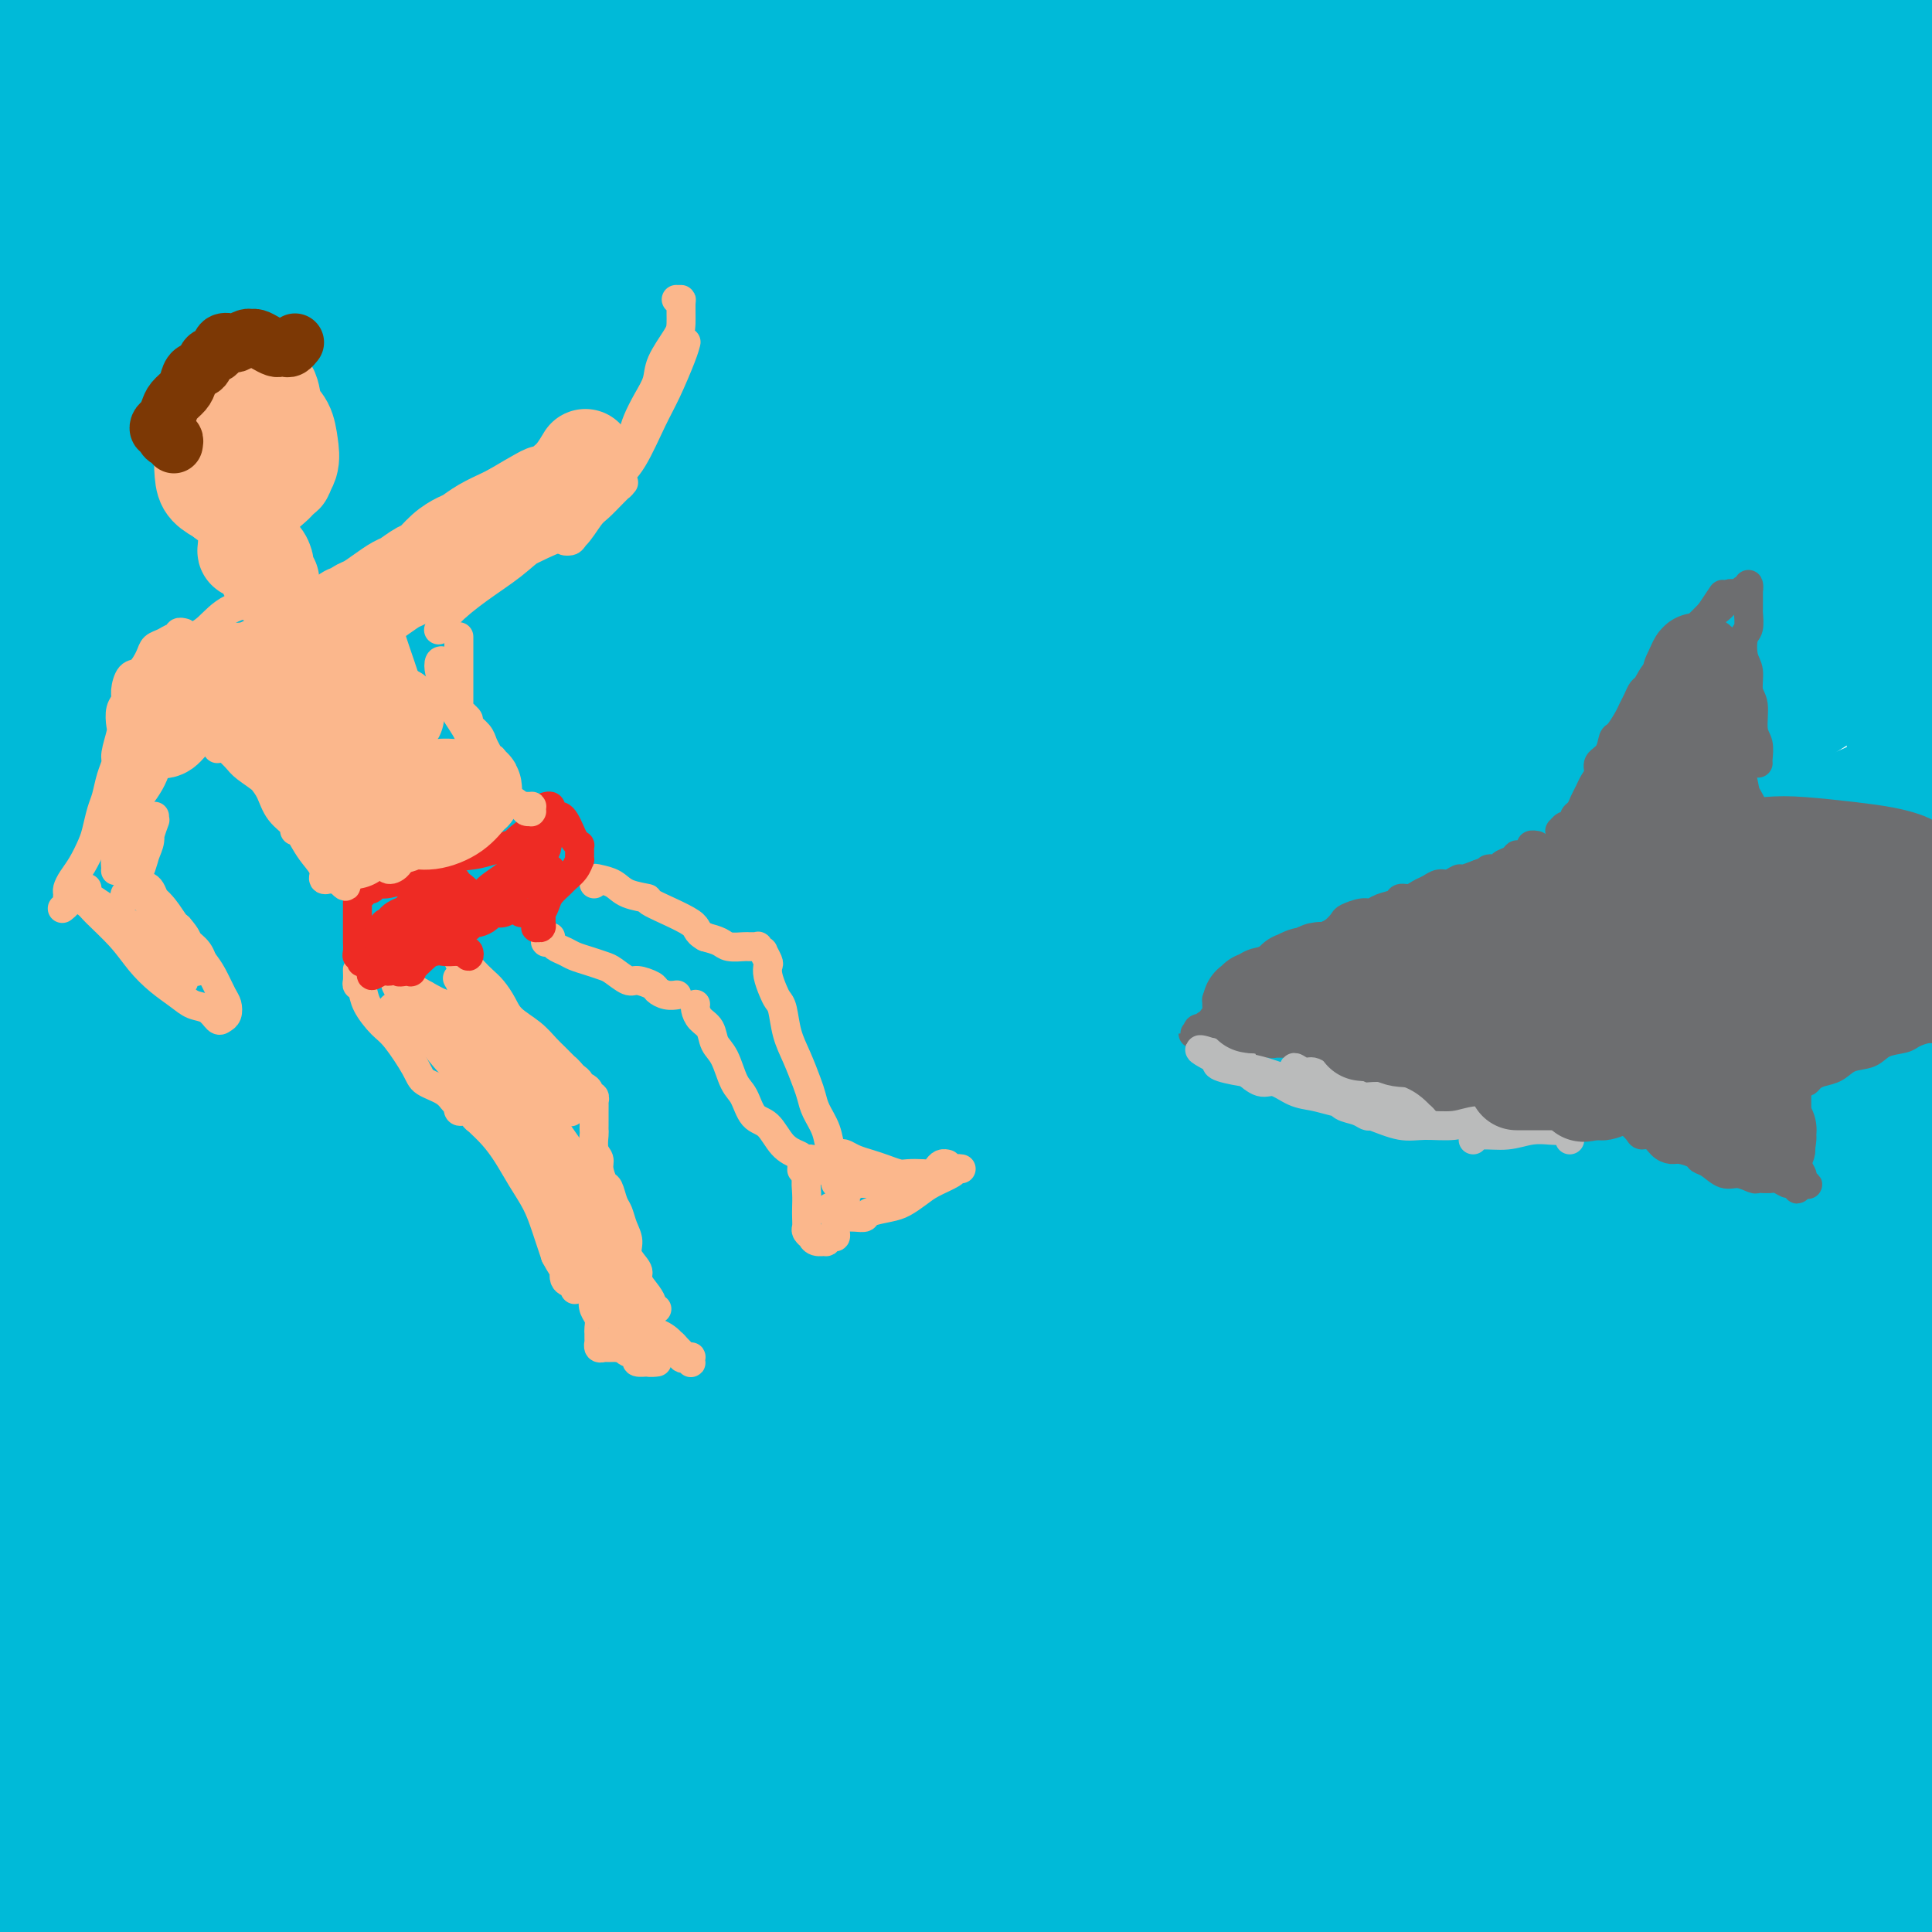 <svg viewBox='0 0 400 400' version='1.1' xmlns='http://www.w3.org/2000/svg' xmlns:xlink='http://www.w3.org/1999/xlink'><g fill='none' stroke='#00BAD8' stroke-width='28' stroke-linecap='round' stroke-linejoin='round'><path d='M26,28c0.001,0.053 0.001,0.107 0,-1c-0.001,-1.107 -0.005,-3.374 0,-5c0.005,-1.626 0.019,-2.610 0,-4c-0.019,-1.390 -0.069,-3.187 0,-4c0.069,-0.813 0.259,-0.641 0,0c-0.259,0.641 -0.967,1.752 -2,3c-1.033,1.248 -2.390,2.632 -4,7c-1.610,4.368 -3.471,11.718 -5,17c-1.529,5.282 -2.726,8.495 -4,13c-1.274,4.505 -2.625,10.303 -3,14c-0.375,3.697 0.228,5.294 1,6c0.772,0.706 1.714,0.522 3,-1c1.286,-1.522 2.916,-4.380 6,-10c3.084,-5.620 7.623,-14.002 11,-20c3.377,-5.998 5.594,-9.613 9,-15c3.406,-5.387 8.003,-12.545 11,-17c2.997,-4.455 4.394,-6.207 6,-8c1.606,-1.793 3.421,-3.627 4,-5c0.579,-1.373 -0.079,-2.286 -2,1c-1.921,3.286 -5.107,10.773 -9,18c-3.893,7.227 -8.495,14.196 -14,27c-5.505,12.804 -11.914,31.443 -16,44c-4.086,12.557 -5.847,19.033 -7,25c-1.153,5.967 -1.696,11.425 -1,14c0.696,2.575 2.632,2.267 5,1c2.368,-1.267 5.169,-3.494 8,-7c2.831,-3.506 5.692,-8.290 11,-17c5.308,-8.710 13.062,-21.345 22,-34c8.938,-12.655 19.060,-25.330 26,-34c6.940,-8.670 10.697,-13.334 16,-18c5.303,-4.666 12.151,-9.333 19,-14'/><path d='M117,4c7.945,-6.529 10.306,-6.852 12,-7c1.694,-0.148 2.719,-0.123 3,1c0.281,1.123 -0.184,3.342 -5,11c-4.816,7.658 -13.983,20.756 -22,32c-8.017,11.244 -14.885,20.636 -24,36c-9.115,15.364 -20.478,36.702 -29,53c-8.522,16.298 -14.204,27.556 -18,35c-3.796,7.444 -5.707,11.075 -7,14c-1.293,2.925 -1.968,5.143 -2,6c-0.032,0.857 0.578,0.354 3,-4c2.422,-4.354 6.657,-12.559 14,-25c7.343,-12.441 17.794,-29.117 27,-42c9.206,-12.883 17.167,-21.972 25,-31c7.833,-9.028 15.538,-17.996 25,-27c9.462,-9.004 20.681,-18.043 30,-25c9.319,-6.957 16.739,-11.832 22,-15c5.261,-3.168 8.362,-4.631 10,-5c1.638,-0.369 1.812,0.355 -1,3c-2.812,2.645 -8.610,7.212 -19,17c-10.390,9.788 -25.371,24.796 -39,39c-13.629,14.204 -25.905,27.605 -37,41c-11.095,13.395 -21.010,26.783 -32,43c-10.990,16.217 -23.056,35.262 -31,49c-7.944,13.738 -11.765,22.168 -14,27c-2.235,4.832 -2.885,6.065 -2,6c0.885,-0.065 3.304,-1.429 10,-8c6.696,-6.571 17.667,-18.349 26,-28c8.333,-9.651 14.027,-17.174 27,-30c12.973,-12.826 33.223,-30.953 48,-44c14.777,-13.047 24.079,-21.013 38,-31c13.921,-9.987 32.460,-21.993 51,-34'/><path d='M206,61c16.166,-10.168 31.082,-18.589 41,-24c9.918,-5.411 14.839,-7.811 20,-10c5.161,-2.189 10.562,-4.165 12,-4c1.438,0.165 -1.089,2.473 -5,6c-3.911,3.527 -9.208,8.273 -16,14c-6.792,5.727 -15.081,12.434 -28,23c-12.919,10.566 -30.468,24.992 -48,40c-17.532,15.008 -35.047,30.599 -48,42c-12.953,11.401 -21.343,18.612 -32,29c-10.657,10.388 -23.579,23.955 -33,35c-9.421,11.045 -15.340,19.570 -19,25c-3.660,5.430 -5.062,7.765 -4,9c1.062,1.235 4.586,1.368 9,0c4.414,-1.368 9.717,-4.239 20,-12c10.283,-7.761 25.547,-20.412 44,-34c18.453,-13.588 40.094,-28.112 58,-39c17.906,-10.888 32.076,-18.138 46,-25c13.924,-6.862 27.601,-13.336 42,-19c14.399,-5.664 29.518,-10.519 37,-11c7.482,-0.481 7.325,3.411 4,8c-3.325,4.589 -9.818,9.873 -23,20c-13.182,10.127 -33.052,25.095 -55,43c-21.948,17.905 -45.973,38.745 -63,54c-17.027,15.255 -27.058,24.925 -38,38c-10.942,13.075 -22.797,29.555 -29,39c-6.203,9.445 -6.753,11.855 -5,14c1.753,2.145 5.810,4.025 17,0c11.190,-4.025 29.515,-13.955 45,-23c15.485,-9.045 28.131,-17.204 49,-29c20.869,-11.796 49.963,-27.227 70,-37c20.037,-9.773 31.019,-13.886 42,-18'/><path d='M316,215c13.191,-4.653 25.168,-7.285 29,-6c3.832,1.285 -0.482,6.487 -6,12c-5.518,5.513 -12.239,11.335 -26,23c-13.761,11.665 -34.561,29.172 -49,42c-14.439,12.828 -22.516,20.979 -31,31c-8.484,10.021 -17.374,21.914 -21,29c-3.626,7.086 -1.989,9.364 3,11c4.989,1.636 13.331,2.629 27,-1c13.669,-3.629 32.667,-11.878 47,-19c14.333,-7.122 24.001,-13.115 38,-20c13.999,-6.885 32.327,-14.662 43,-19c10.673,-4.338 13.689,-5.239 17,-6c3.311,-0.761 6.918,-1.384 7,0c0.082,1.384 -3.359,4.773 -7,8c-3.641,3.227 -7.480,6.292 -11,9c-3.520,2.708 -6.720,5.059 -8,6c-1.280,0.941 -0.640,0.470 0,0'/><path d='M375,361c-0.443,0.090 -0.886,0.180 0,0c0.886,-0.180 3.100,-0.632 5,-1c1.900,-0.368 3.487,-0.654 5,-1c1.513,-0.346 2.952,-0.752 4,-1c1.048,-0.248 1.705,-0.339 2,0c0.295,0.339 0.228,1.109 -1,3c-1.228,1.891 -3.617,4.904 -7,8c-3.383,3.096 -7.758,6.276 -11,9c-3.242,2.724 -5.350,4.990 -7,7c-1.650,2.010 -2.842,3.762 -4,5c-1.158,1.238 -2.280,1.962 -1,2c1.280,0.038 4.963,-0.609 8,-2c3.037,-1.391 5.427,-3.527 9,-6c3.573,-2.473 8.329,-5.285 13,-8c4.671,-2.715 9.257,-5.334 12,-7c2.743,-1.666 3.643,-2.378 4,-3c0.357,-0.622 0.172,-1.155 -1,-1c-1.172,0.155 -3.332,0.999 -7,3c-3.668,2.001 -8.846,5.158 -14,8c-5.154,2.842 -10.284,5.369 -14,7c-3.716,1.631 -6.016,2.368 -8,3c-1.984,0.632 -3.651,1.160 -4,1c-0.349,-0.160 0.619,-1.009 4,-4c3.381,-2.991 9.174,-8.123 14,-12c4.826,-3.877 8.686,-6.498 15,-11c6.314,-4.502 15.083,-10.883 20,-15c4.917,-4.117 5.980,-5.968 6,-7c0.020,-1.032 -1.005,-1.246 -8,2c-6.995,3.246 -19.960,9.951 -31,16c-11.040,6.049 -20.154,11.443 -31,19c-10.846,7.557 -23.423,17.279 -36,27'/><path d='M311,402c-14.562,10.182 -17.467,12.638 -20,15c-2.533,2.362 -4.694,4.631 -4,4c0.694,-0.631 4.244,-4.163 8,-8c3.756,-3.837 7.719,-7.979 16,-16c8.281,-8.021 20.879,-19.922 35,-32c14.121,-12.078 29.764,-24.332 41,-33c11.236,-8.668 18.063,-13.751 25,-19c6.937,-5.249 13.983,-10.664 16,-13c2.017,-2.336 -0.995,-1.591 -6,1c-5.005,2.591 -12.005,7.030 -20,12c-7.995,4.970 -16.987,10.471 -29,19c-12.013,8.529 -27.047,20.087 -41,31c-13.953,10.913 -26.826,21.182 -35,28c-8.174,6.818 -11.648,10.184 -15,14c-3.352,3.816 -6.582,8.083 -5,8c1.582,-0.083 7.974,-4.514 14,-9c6.026,-4.486 11.684,-9.027 23,-18c11.316,-8.973 28.290,-22.378 41,-32c12.710,-9.622 21.156,-15.462 31,-23c9.844,-7.538 21.085,-16.775 27,-22c5.915,-5.225 6.503,-6.440 4,-6c-2.503,0.440 -8.096,2.533 -15,6c-6.904,3.467 -15.118,8.307 -28,16c-12.882,7.693 -30.432,18.239 -46,29c-15.568,10.761 -29.153,21.736 -38,29c-8.847,7.264 -12.954,10.818 -17,14c-4.046,3.182 -8.029,5.994 -7,5c1.029,-0.994 7.070,-5.792 13,-11c5.930,-5.208 11.751,-10.825 24,-21c12.249,-10.175 30.928,-24.907 45,-36c14.072,-11.093 23.536,-18.546 33,-26'/><path d='M381,308c24.267,-19.555 27.434,-21.442 30,-24c2.566,-2.558 4.532,-5.787 2,-6c-2.532,-0.213 -9.563,2.590 -18,7c-8.437,4.410 -18.281,10.427 -33,20c-14.719,9.573 -34.311,22.701 -53,37c-18.689,14.299 -36.473,29.770 -49,41c-12.527,11.230 -19.796,18.218 -27,25c-7.204,6.782 -14.344,13.357 -15,15c-0.656,1.643 5.172,-1.648 11,-6c5.828,-4.352 11.658,-9.767 26,-22c14.342,-12.233 37.197,-31.284 54,-45c16.803,-13.716 27.553,-22.098 43,-34c15.447,-11.902 35.590,-27.323 48,-37c12.410,-9.677 17.086,-13.611 19,-16c1.914,-2.389 1.066,-3.234 -7,0c-8.066,3.234 -23.349,10.546 -37,18c-13.651,7.454 -25.670,15.048 -42,26c-16.330,10.952 -36.970,25.261 -59,43c-22.030,17.739 -45.448,38.907 -57,49c-11.552,10.093 -11.237,9.110 -14,12c-2.763,2.890 -8.605,9.652 -8,10c0.605,0.348 7.658,-5.718 16,-13c8.342,-7.282 17.972,-15.781 28,-25c10.028,-9.219 20.455,-19.157 37,-33c16.545,-13.843 39.207,-31.590 59,-47c19.793,-15.410 36.717,-28.485 48,-37c11.283,-8.515 16.927,-12.472 22,-17c5.073,-4.528 9.576,-9.626 6,-10c-3.576,-0.374 -15.232,3.976 -26,9c-10.768,5.024 -20.648,10.721 -37,21c-16.352,10.279 -39.176,25.139 -62,40'/><path d='M286,309c-22.774,15.240 -30.208,22.839 -44,35c-13.792,12.161 -33.940,28.882 -47,41c-13.060,12.118 -19.030,19.633 -23,24c-3.970,4.367 -5.940,5.588 -3,3c2.940,-2.588 10.789,-8.983 19,-16c8.211,-7.017 16.784,-14.655 32,-28c15.216,-13.345 37.075,-32.398 54,-46c16.925,-13.602 28.916,-21.752 45,-33c16.084,-11.248 36.261,-25.594 51,-36c14.739,-10.406 24.041,-16.870 30,-21c5.959,-4.130 8.575,-5.924 6,-6c-2.575,-0.076 -10.342,1.568 -19,5c-8.658,3.432 -18.207,8.653 -34,18c-15.793,9.347 -37.831,22.819 -61,39c-23.169,16.181 -47.470,35.072 -65,49c-17.530,13.928 -28.288,22.892 -41,35c-12.712,12.108 -27.379,27.359 -35,36c-7.621,8.641 -8.195,10.673 -7,11c1.195,0.327 4.158,-1.049 13,-9c8.842,-7.951 23.561,-22.475 36,-34c12.439,-11.525 22.596,-20.050 38,-33c15.404,-12.950 36.056,-30.325 56,-46c19.944,-15.675 39.182,-29.650 54,-40c14.818,-10.350 25.218,-17.076 34,-23c8.782,-5.924 15.947,-11.045 22,-16c6.053,-4.955 10.993,-9.743 10,-11c-0.993,-1.257 -7.921,1.017 -15,4c-7.079,2.983 -14.310,6.676 -28,14c-13.690,7.324 -33.840,18.280 -55,32c-21.160,13.720 -43.332,30.206 -61,44c-17.668,13.794 -30.834,24.897 -44,36'/><path d='M204,337c-25.417,20.768 -36.461,32.689 -45,42c-8.539,9.311 -14.575,16.012 -19,21c-4.425,4.988 -7.239,8.262 -4,6c3.239,-2.262 12.530,-10.062 20,-17c7.470,-6.938 13.119,-13.015 26,-25c12.881,-11.985 32.995,-29.877 48,-43c15.005,-13.123 24.901,-21.476 40,-34c15.099,-12.524 35.401,-29.219 49,-40c13.599,-10.781 20.494,-15.648 28,-22c7.506,-6.352 15.624,-14.188 18,-18c2.376,-3.812 -0.989,-3.599 -5,-3c-4.011,0.599 -8.666,1.585 -21,8c-12.334,6.415 -32.345,18.260 -48,28c-15.655,9.740 -26.954,17.374 -44,30c-17.046,12.626 -39.838,30.243 -61,49c-21.162,18.757 -40.695,38.653 -55,53c-14.305,14.347 -23.382,23.144 -32,33c-8.618,9.856 -16.778,20.770 -19,25c-2.222,4.230 1.495,1.774 5,-1c3.505,-2.774 6.797,-5.867 17,-16c10.203,-10.133 27.318,-27.304 40,-40c12.682,-12.696 20.932,-20.915 37,-36c16.068,-15.085 39.955,-37.037 58,-52c18.045,-14.963 30.248,-22.938 47,-35c16.752,-12.062 38.054,-28.210 57,-41c18.946,-12.790 35.535,-22.222 47,-29c11.465,-6.778 17.804,-10.902 24,-15c6.196,-4.098 12.248,-8.171 15,-10c2.752,-1.829 2.202,-1.416 -2,0c-4.202,1.416 -12.058,3.833 -25,10c-12.942,6.167 -30.971,16.083 -49,26'/><path d='M351,191c-14.848,8.159 -27.467,15.557 -47,28c-19.533,12.443 -45.981,29.931 -65,43c-19.019,13.069 -30.608,21.721 -47,35c-16.392,13.279 -37.585,31.187 -51,43c-13.415,11.813 -19.051,17.531 -25,24c-5.949,6.469 -12.212,13.690 -12,15c0.212,1.310 6.900,-3.290 13,-8c6.100,-4.710 11.611,-9.529 24,-20c12.389,-10.471 31.657,-26.593 47,-39c15.343,-12.407 26.761,-21.098 43,-33c16.239,-11.902 37.300,-27.013 59,-41c21.700,-13.987 44.040,-26.850 60,-36c15.960,-9.150 25.542,-14.588 38,-22c12.458,-7.412 27.793,-16.797 37,-22c9.207,-5.203 12.287,-6.224 15,-8c2.713,-1.776 5.058,-4.306 0,-3c-5.058,1.306 -17.519,6.448 -29,11c-11.481,4.552 -21.983,8.515 -41,18c-19.017,9.485 -46.547,24.493 -67,36c-20.453,11.507 -33.827,19.513 -56,34c-22.173,14.487 -53.145,35.455 -74,51c-20.855,15.545 -31.591,25.665 -46,39c-14.409,13.335 -32.489,29.884 -43,40c-10.511,10.116 -13.452,13.800 -15,16c-1.548,2.200 -1.703,2.918 3,-2c4.703,-4.918 14.264,-15.471 23,-25c8.736,-9.529 16.648,-18.034 30,-31c13.352,-12.966 32.146,-30.393 52,-48c19.854,-17.607 40.768,-35.394 58,-49c17.232,-13.606 30.780,-23.030 47,-34c16.220,-10.970 35.110,-23.485 54,-36'/><path d='M336,167c21.318,-14.438 24.112,-15.534 30,-19c5.888,-3.466 14.869,-9.304 19,-12c4.131,-2.696 3.412,-2.251 -2,0c-5.412,2.251 -15.517,6.310 -30,14c-14.483,7.690 -33.343,19.013 -56,34c-22.657,14.987 -49.110,33.639 -71,50c-21.890,16.361 -39.217,30.431 -56,45c-16.783,14.569 -33.023,29.639 -52,48c-18.977,18.361 -40.690,40.015 -55,55c-14.310,14.985 -21.218,23.303 -25,28c-3.782,4.697 -4.437,5.773 -3,5c1.437,-0.773 4.966,-3.393 14,-13c9.034,-9.607 23.573,-26.199 36,-39c12.427,-12.801 22.742,-21.809 39,-37c16.258,-15.191 38.459,-36.563 56,-52c17.541,-15.437 30.420,-24.938 48,-38c17.580,-13.062 39.859,-29.685 61,-44c21.141,-14.315 41.144,-26.320 55,-35c13.856,-8.680 21.565,-14.033 29,-19c7.435,-4.967 14.595,-9.547 18,-12c3.405,-2.453 3.053,-2.780 -2,-1c-5.053,1.780 -14.808,5.665 -25,10c-10.192,4.335 -20.821,9.118 -37,18c-16.179,8.882 -37.907,21.862 -61,37c-23.093,15.138 -47.551,32.435 -66,46c-18.449,13.565 -30.888,23.399 -49,39c-18.112,15.601 -41.897,36.968 -58,52c-16.103,15.032 -24.522,23.730 -34,34c-9.478,10.270 -20.013,22.111 -26,29c-5.987,6.889 -7.425,8.825 -7,9c0.425,0.175 2.712,-1.413 5,-3'/><path d='M31,396c5.296,-5.023 16.035,-16.079 23,-24c6.965,-7.921 10.154,-12.707 27,-30c16.846,-17.293 47.348,-47.092 63,-62c15.652,-14.908 16.452,-14.926 30,-26c13.548,-11.074 39.842,-33.205 64,-52c24.158,-18.795 46.178,-34.254 63,-46c16.822,-11.746 28.445,-19.780 44,-30c15.555,-10.220 35.042,-22.627 47,-30c11.958,-7.373 16.388,-9.711 21,-13c4.612,-3.289 9.405,-7.528 8,-8c-1.405,-0.472 -9.009,2.824 -17,6c-7.991,3.176 -16.368,6.234 -33,15c-16.632,8.766 -41.520,23.242 -60,34c-18.480,10.758 -30.553,17.798 -51,32c-20.447,14.202 -49.268,35.565 -70,51c-20.732,15.435 -33.376,24.942 -52,41c-18.624,16.058 -43.229,38.668 -63,58c-19.771,19.332 -34.710,35.388 -46,48c-11.290,12.612 -18.933,21.782 -23,27c-4.067,5.218 -4.558,6.485 -5,7c-0.442,0.515 -0.836,0.277 2,-3c2.836,-3.277 8.902,-9.593 19,-21c10.098,-11.407 24.229,-27.906 36,-41c11.771,-13.094 21.181,-22.784 36,-37c14.819,-14.216 35.048,-32.957 57,-52c21.952,-19.043 45.626,-38.388 63,-53c17.374,-14.612 28.448,-24.493 48,-38c19.552,-13.507 47.581,-30.641 66,-42c18.419,-11.359 27.228,-16.943 39,-24c11.772,-7.057 26.506,-15.588 34,-20c7.494,-4.412 7.747,-4.706 8,-5'/><path d='M409,58c21.231,-13.448 0.808,-1.568 -12,5c-12.808,6.568 -18.003,7.823 -32,15c-13.997,7.177 -36.797,20.274 -62,36c-25.203,15.726 -52.809,34.080 -74,49c-21.191,14.920 -35.967,26.406 -57,44c-21.033,17.594 -48.324,41.297 -72,64c-23.676,22.703 -43.736,44.406 -58,60c-14.264,15.594 -22.733,25.079 -30,34c-7.267,8.921 -13.333,17.277 -16,21c-2.667,3.723 -1.937,2.813 1,0c2.937,-2.813 8.079,-7.527 18,-19c9.921,-11.473 24.620,-29.703 37,-44c12.380,-14.297 22.440,-24.660 39,-42c16.560,-17.340 39.619,-41.656 57,-59c17.381,-17.344 29.085,-27.717 48,-44c18.915,-16.283 45.043,-38.476 64,-54c18.957,-15.524 30.744,-24.377 47,-36c16.256,-11.623 36.981,-26.015 51,-36c14.019,-9.985 21.334,-15.564 26,-19c4.666,-3.436 6.685,-4.728 3,-4c-3.685,0.728 -13.074,3.477 -23,7c-9.926,3.523 -20.390,7.820 -37,16c-16.610,8.180 -39.366,20.243 -63,35c-23.634,14.757 -48.147,32.206 -67,46c-18.853,13.794 -32.045,23.932 -50,39c-17.955,15.068 -40.673,35.067 -61,55c-20.327,19.933 -38.265,39.800 -51,54c-12.735,14.200 -20.269,22.734 -28,32c-7.731,9.266 -15.658,19.264 -20,25c-4.342,5.736 -5.098,7.210 -4,6c1.098,-1.210 4.049,-5.105 7,-9'/><path d='M-10,335c5.677,-7.533 16.368,-21.864 25,-33c8.632,-11.136 15.203,-19.076 29,-34c13.797,-14.924 34.818,-36.833 49,-52c14.182,-15.167 21.525,-23.591 38,-38c16.475,-14.409 42.082,-34.801 60,-49c17.918,-14.199 28.146,-22.205 45,-33c16.854,-10.795 40.334,-24.379 59,-35c18.666,-10.621 32.518,-18.279 42,-23c9.482,-4.721 14.594,-6.505 18,-7c3.406,-0.495 5.104,0.298 4,2c-1.104,1.702 -5.012,4.313 -14,11c-8.988,6.687 -23.058,17.450 -41,31c-17.942,13.550 -39.757,29.888 -56,43c-16.243,13.112 -26.915,22.998 -44,39c-17.085,16.002 -40.583,38.120 -57,54c-16.417,15.880 -25.751,25.523 -39,40c-13.249,14.477 -30.411,33.788 -41,46c-10.589,12.212 -14.605,17.324 -19,23c-4.395,5.676 -9.167,11.914 -9,12c0.167,0.086 5.275,-5.982 10,-12c4.725,-6.018 9.067,-11.987 20,-25c10.933,-13.013 28.458,-33.069 42,-48c13.542,-14.931 23.103,-24.737 38,-39c14.897,-14.263 35.131,-32.983 54,-49c18.869,-16.017 36.372,-29.332 48,-38c11.628,-8.668 17.379,-12.690 23,-17c5.621,-4.310 11.111,-8.909 9,-9c-2.111,-0.091 -11.824,4.326 -22,10c-10.176,5.674 -20.817,12.604 -33,20c-12.183,7.396 -25.910,15.256 -43,28c-17.090,12.744 -37.545,30.372 -58,48'/><path d='M127,201c-19.102,16.559 -37.856,33.956 -55,52c-17.144,18.044 -32.677,36.735 -43,50c-10.323,13.265 -15.434,21.103 -20,28c-4.566,6.897 -8.587,12.851 -10,16c-1.413,3.149 -0.220,3.491 4,-1c4.220,-4.491 11.465,-13.816 19,-23c7.535,-9.184 15.359,-18.227 27,-32c11.641,-13.773 27.099,-32.274 45,-51c17.901,-18.726 38.246,-37.676 53,-52c14.754,-14.324 23.917,-24.022 38,-37c14.083,-12.978 33.084,-29.236 45,-40c11.916,-10.764 16.746,-16.036 22,-21c5.254,-4.964 10.932,-9.622 9,-10c-1.932,-0.378 -11.473,3.524 -20,8c-8.527,4.476 -16.039,9.528 -32,21c-15.961,11.472 -40.370,29.365 -58,43c-17.630,13.635 -28.480,23.011 -45,39c-16.520,15.989 -38.710,38.589 -53,54c-14.290,15.411 -20.681,23.631 -28,33c-7.319,9.369 -15.566,19.886 -19,25c-3.434,5.114 -2.053,4.824 0,3c2.053,-1.824 4.779,-5.181 14,-16c9.221,-10.819 24.937,-29.098 38,-44c13.063,-14.902 23.473,-26.427 40,-43c16.527,-16.573 39.172,-38.194 62,-59c22.828,-20.806 45.840,-40.799 63,-55c17.160,-14.201 28.468,-22.612 42,-33c13.532,-10.388 29.287,-22.753 39,-31c9.713,-8.247 13.384,-12.374 15,-15c1.616,-2.626 1.176,-3.750 -5,-2c-6.176,1.750 -18.088,6.375 -30,11'/><path d='M284,19c-10.753,4.638 -22.634,10.733 -39,20c-16.366,9.267 -37.217,21.706 -63,41c-25.783,19.294 -56.497,45.442 -72,59c-15.503,13.558 -15.795,14.526 -24,23c-8.205,8.474 -24.322,24.454 -33,34c-8.678,9.546 -9.917,12.659 -10,14c-0.083,1.341 0.990,0.910 4,-2c3.010,-2.910 7.957,-8.298 18,-18c10.043,-9.702 25.182,-23.719 43,-40c17.818,-16.281 38.315,-34.827 54,-48c15.685,-13.173 26.559,-20.975 41,-32c14.441,-11.025 32.449,-25.274 45,-35c12.551,-9.726 19.644,-14.930 23,-18c3.356,-3.070 2.975,-4.005 1,-4c-1.975,0.005 -5.543,0.949 -16,6c-10.457,5.051 -27.803,14.208 -47,26c-19.197,11.792 -40.247,26.220 -62,43c-21.753,16.780 -44.211,35.914 -60,50c-15.789,14.086 -24.910,23.124 -35,34c-10.090,10.876 -21.149,23.590 -27,31c-5.851,7.410 -6.495,9.517 -6,10c0.495,0.483 2.128,-0.657 6,-4c3.872,-3.343 9.982,-8.887 20,-19c10.018,-10.113 23.943,-24.793 41,-41c17.057,-16.207 37.245,-33.940 52,-47c14.755,-13.060 24.076,-21.448 35,-32c10.924,-10.552 23.449,-23.270 31,-31c7.551,-7.730 10.127,-10.474 12,-13c1.873,-2.526 3.043,-4.834 -2,-3c-5.043,1.834 -16.298,7.810 -28,15c-11.702,7.190 -23.851,15.595 -36,24'/><path d='M150,62c-15.065,11.408 -34.728,27.929 -53,43c-18.272,15.071 -35.152,28.694 -47,39c-11.848,10.306 -18.663,17.296 -24,23c-5.337,5.704 -9.195,10.123 -12,13c-2.805,2.877 -4.559,4.213 -1,0c3.559,-4.213 12.429,-13.974 21,-23c8.571,-9.026 16.843,-17.316 31,-31c14.157,-13.684 34.199,-32.764 49,-46c14.801,-13.236 24.363,-20.630 36,-30c11.637,-9.370 25.351,-20.716 33,-28c7.649,-7.284 9.233,-10.507 9,-12c-0.233,-1.493 -2.285,-1.256 -9,1c-6.715,2.256 -18.094,6.533 -33,15c-14.906,8.467 -33.338,21.126 -47,31c-13.662,9.874 -22.555,16.965 -35,27c-12.445,10.035 -28.444,23.014 -38,31c-9.556,7.986 -12.670,10.979 -16,14c-3.330,3.021 -6.875,6.069 -6,5c0.875,-1.069 6.172,-6.257 12,-12c5.828,-5.743 12.188,-12.041 23,-23c10.812,-10.959 26.076,-26.578 42,-41c15.924,-14.422 32.508,-27.649 44,-37c11.492,-9.351 17.893,-14.828 24,-20c6.107,-5.172 11.920,-10.038 12,-12c0.080,-1.962 -5.575,-1.019 -11,1c-5.425,2.019 -10.621,5.115 -21,11c-10.379,5.885 -25.941,14.560 -41,24c-15.059,9.440 -29.614,19.644 -40,27c-10.386,7.356 -16.604,11.865 -22,16c-5.396,4.135 -9.970,7.896 -13,10c-3.030,2.104 -4.515,2.552 -6,3'/><path d='M11,81c-11.337,7.345 0.820,-2.291 8,-9c7.180,-6.709 9.382,-10.490 17,-18c7.618,-7.510 20.650,-18.750 31,-28c10.350,-9.250 18.017,-16.509 23,-21c4.983,-4.491 7.282,-6.214 9,-8c1.718,-1.786 2.856,-3.637 -1,-2c-3.856,1.637 -12.707,6.761 -20,11c-7.293,4.239 -13.028,7.594 -22,14c-8.972,6.406 -21.182,15.864 -29,22c-7.818,6.136 -11.245,8.949 -15,12c-3.755,3.051 -7.838,6.340 -9,7c-1.162,0.660 0.597,-1.309 3,-4c2.403,-2.691 5.449,-6.106 11,-12c5.551,-5.894 13.608,-14.269 21,-22c7.392,-7.731 14.118,-14.819 18,-19c3.882,-4.181 4.919,-5.453 5,-7c0.081,-1.547 -0.793,-3.367 -5,-2c-4.207,1.367 -11.746,5.921 -18,10c-6.254,4.079 -11.222,7.683 -18,12c-6.778,4.317 -15.368,9.346 -21,13c-5.632,3.654 -8.308,5.933 -10,7c-1.692,1.067 -2.401,0.923 -2,0c0.401,-0.923 1.910,-2.626 6,-7c4.090,-4.374 10.760,-11.419 18,-19c7.240,-7.581 15.049,-15.698 21,-22c5.951,-6.302 10.045,-10.789 12,-14c1.955,-3.211 1.773,-5.145 1,-6c-0.773,-0.855 -2.135,-0.631 -5,1c-2.865,1.631 -7.233,4.670 -13,9c-5.767,4.330 -12.933,9.951 -18,14c-5.067,4.049 -8.033,6.524 -11,9'/><path d='M-2,2c-9.288,7.193 -9.009,8.674 -10,10c-0.991,1.326 -3.251,2.496 -4,3c-0.749,0.504 0.014,0.342 1,0c0.986,-0.342 2.197,-0.864 4,-2c1.803,-1.136 4.199,-2.887 6,-4c1.801,-1.113 3.009,-1.587 4,-2c0.991,-0.413 1.767,-0.764 2,-1c0.233,-0.236 -0.075,-0.357 0,0c0.075,0.357 0.534,1.193 1,2c0.466,0.807 0.937,1.583 2,3c1.063,1.417 2.716,3.473 4,5c1.284,1.527 2.199,2.526 4,5c1.801,2.474 4.487,6.424 6,10c1.513,3.576 1.851,6.778 2,12c0.149,5.222 0.108,12.463 -2,21c-2.108,8.537 -6.282,18.371 -9,26c-2.718,7.629 -3.980,13.052 -6,20c-2.020,6.948 -4.797,15.422 -6,22c-1.203,6.578 -0.832,11.260 0,14c0.832,2.740 2.123,3.538 4,4c1.877,0.462 4.339,0.587 9,-2c4.661,-2.587 11.522,-7.886 19,-14c7.478,-6.114 15.574,-13.042 22,-18c6.426,-4.958 11.181,-7.947 16,-12c4.819,-4.053 9.703,-9.170 12,-12c2.297,-2.830 2.006,-3.374 1,-3c-1.006,0.374 -2.728,1.667 -8,6c-5.272,4.333 -14.093,11.708 -21,18c-6.907,6.292 -11.898,11.502 -19,19c-7.102,7.498 -16.315,17.285 -23,25c-6.685,7.715 -10.843,13.357 -15,19'/><path d='M-6,176c-7.026,8.277 -5.590,6.969 -5,7c0.590,0.031 0.336,1.400 2,1c1.664,-0.400 5.247,-2.571 11,-7c5.753,-4.429 13.676,-11.116 20,-16c6.324,-4.884 11.050,-7.964 16,-11c4.950,-3.036 10.126,-6.029 13,-7c2.874,-0.971 3.447,0.079 3,2c-0.447,1.921 -1.914,4.712 -6,11c-4.086,6.288 -10.792,16.073 -16,24c-5.208,7.927 -8.917,13.995 -14,22c-5.083,8.005 -11.539,17.947 -16,26c-4.461,8.053 -6.928,14.217 -8,18c-1.072,3.783 -0.748,5.187 1,6c1.748,0.813 4.921,1.036 8,0c3.079,-1.036 6.063,-3.332 11,-7c4.937,-3.668 11.828,-8.709 16,-12c4.172,-3.291 5.624,-4.832 7,-6c1.376,-1.168 2.677,-1.965 1,0c-1.677,1.965 -6.330,6.690 -10,11c-3.670,4.310 -6.356,8.205 -11,14c-4.644,5.795 -11.247,13.490 -16,19c-4.753,5.510 -7.655,8.835 -10,12c-2.345,3.165 -4.134,6.172 -4,7c0.134,0.828 2.190,-0.521 5,-3c2.810,-2.479 6.372,-6.088 12,-12c5.628,-5.912 13.320,-14.127 21,-22c7.680,-7.873 15.348,-15.405 20,-20c4.652,-4.595 6.288,-6.252 7,-7c0.712,-0.748 0.499,-0.586 -1,1c-1.499,1.586 -4.286,4.596 -9,10c-4.714,5.404 -11.357,13.202 -18,21'/><path d='M24,258c-8.095,9.169 -14.331,16.090 -19,21c-4.669,4.910 -7.770,7.809 -10,10c-2.230,2.191 -3.587,3.674 -4,4c-0.413,0.326 0.119,-0.504 3,-6c2.881,-5.496 8.110,-15.657 13,-24c4.890,-8.343 9.440,-14.866 15,-24c5.560,-9.134 12.130,-20.878 17,-30c4.870,-9.122 8.041,-15.621 9,-20c0.959,-4.379 -0.292,-6.636 -3,-8c-2.708,-1.364 -6.873,-1.833 -11,-1c-4.127,0.833 -8.218,2.970 -14,6c-5.782,3.030 -13.256,6.954 -20,11c-6.744,4.046 -12.757,8.214 -17,11c-4.243,2.786 -6.716,4.190 -8,5c-1.284,0.810 -1.380,1.027 -1,0c0.380,-1.027 1.238,-3.298 4,-7c2.762,-3.702 7.430,-8.836 12,-14c4.570,-5.164 9.042,-10.358 12,-14c2.958,-3.642 4.401,-5.732 6,-7c1.599,-1.268 3.354,-1.714 4,-2c0.646,-0.286 0.182,-0.413 0,0c-0.182,0.413 -0.080,1.365 0,2c0.080,0.635 0.140,0.951 1,1c0.860,0.049 2.519,-0.169 7,-3c4.481,-2.831 11.784,-8.273 18,-13c6.216,-4.727 11.347,-8.737 22,-17c10.653,-8.263 26.830,-20.778 39,-30c12.170,-9.222 20.334,-15.152 33,-24c12.666,-8.848 29.833,-20.613 45,-31c15.167,-10.387 28.333,-19.396 38,-26c9.667,-6.604 15.833,-10.802 22,-15'/><path d='M237,13c20.279,-13.669 18.475,-11.843 20,-13c1.525,-1.157 6.379,-5.298 8,-7c1.621,-1.702 0.007,-0.964 -4,0c-4.007,0.964 -10.409,2.156 -20,6c-9.591,3.844 -22.370,10.342 -32,15c-9.630,4.658 -16.111,7.477 -25,12c-8.889,4.523 -20.185,10.752 -28,15c-7.815,4.248 -12.150,6.517 -15,8c-2.850,1.483 -4.215,2.179 -3,1c1.215,-1.179 5.011,-4.235 9,-7c3.989,-2.765 8.172,-5.239 16,-10c7.828,-4.761 19.300,-11.810 28,-17c8.700,-5.190 14.627,-8.519 23,-13c8.373,-4.481 19.191,-10.112 28,-14c8.809,-3.888 15.610,-6.034 21,-8c5.390,-1.966 9.370,-3.752 11,-4c1.630,-0.248 0.911,1.041 0,2c-0.911,0.959 -2.012,1.586 -6,4c-3.988,2.414 -10.861,6.613 -19,11c-8.139,4.387 -17.542,8.961 -25,13c-7.458,4.039 -12.970,7.542 -19,11c-6.030,3.458 -12.578,6.872 -16,9c-3.422,2.128 -3.720,2.969 -3,3c0.720,0.031 2.457,-0.749 7,-3c4.543,-2.251 11.893,-5.975 22,-11c10.107,-5.025 22.970,-11.353 33,-16c10.030,-4.647 17.226,-7.613 28,-12c10.774,-4.387 25.125,-10.197 37,-14c11.875,-3.803 21.274,-5.601 30,-7c8.726,-1.399 16.779,-2.400 22,-2c5.221,0.400 7.611,2.200 10,4'/><path d='M375,-31c1.769,1.462 1.193,3.117 -1,6c-2.193,2.883 -6.003,6.992 -12,12c-5.997,5.008 -14.180,10.914 -25,18c-10.820,7.086 -24.277,15.353 -34,22c-9.723,6.647 -15.713,11.674 -21,16c-5.287,4.326 -9.873,7.951 -12,11c-2.127,3.049 -1.796,5.520 0,6c1.796,0.480 5.055,-1.032 12,-4c6.945,-2.968 17.575,-7.391 31,-14c13.425,-6.609 29.643,-15.403 42,-22c12.357,-6.597 20.852,-10.995 32,-16c11.148,-5.005 24.947,-10.616 34,-15c9.053,-4.384 13.359,-7.543 16,-9c2.641,-1.457 3.617,-1.214 2,-1c-1.617,0.214 -5.828,0.399 -14,3c-8.172,2.601 -20.304,7.620 -35,14c-14.696,6.380 -31.955,14.122 -45,20c-13.045,5.878 -21.877,9.893 -32,15c-10.123,5.107 -21.538,11.305 -28,15c-6.462,3.695 -7.971,4.886 -9,6c-1.029,1.114 -1.579,2.151 3,0c4.579,-2.151 14.286,-7.490 23,-12c8.714,-4.510 16.434,-8.189 29,-14c12.566,-5.811 29.976,-13.752 45,-20c15.024,-6.248 27.660,-10.804 36,-14c8.340,-3.196 12.383,-5.033 16,-6c3.617,-0.967 6.806,-1.063 6,0c-0.806,1.063 -5.608,3.285 -15,8c-9.392,4.715 -23.375,11.923 -35,18c-11.625,6.077 -20.893,11.022 -31,17c-10.107,5.978 -21.054,12.989 -32,20'/><path d='M321,49c-20.472,11.887 -15.152,10.105 -14,11c1.152,0.895 -1.865,4.469 -2,6c-0.135,1.531 2.610,1.020 14,-3c11.390,-4.020 31.425,-11.549 46,-17c14.575,-5.451 23.690,-8.824 33,-12c9.310,-3.176 18.815,-6.154 28,-9c9.185,-2.846 18.051,-5.559 22,-6c3.949,-0.441 2.982,1.390 1,3c-1.982,1.610 -4.980,3.001 -14,7c-9.020,3.999 -24.064,10.608 -36,16c-11.936,5.392 -20.766,9.568 -31,15c-10.234,5.432 -21.873,12.118 -30,17c-8.127,4.882 -12.741,7.958 -15,10c-2.259,2.042 -2.163,3.049 1,3c3.163,-0.049 9.395,-1.154 15,-2c5.605,-0.846 10.585,-1.435 19,-3c8.415,-1.565 20.265,-4.108 28,-5c7.735,-0.892 11.355,-0.135 15,1c3.645,1.135 7.314,2.648 8,6c0.686,3.352 -1.610,8.542 -4,13c-2.390,4.458 -4.875,8.185 -10,14c-5.125,5.815 -12.891,13.717 -19,20c-6.109,6.283 -10.560,10.947 -16,17c-5.440,6.053 -11.870,13.496 -16,20c-4.130,6.504 -5.962,12.071 -7,16c-1.038,3.929 -1.284,6.221 0,9c1.284,2.779 4.098,6.046 7,8c2.902,1.954 5.891,2.596 9,3c3.109,0.404 6.337,0.570 9,0c2.663,-0.570 4.761,-1.877 8,-4c3.239,-2.123 7.620,-5.061 12,-8'/><path d='M382,195c4.844,-4.125 6.953,-8.437 9,-12c2.047,-3.563 4.030,-6.377 5,-12c0.970,-5.623 0.927,-14.054 0,-20c-0.927,-5.946 -2.737,-9.407 -4,-13c-1.263,-3.593 -1.979,-7.319 -3,-12c-1.021,-4.681 -2.347,-10.317 -3,-14c-0.653,-3.683 -0.634,-5.411 -1,-7c-0.366,-1.589 -1.118,-3.037 -2,-3c-0.882,0.037 -1.893,1.558 -3,4c-1.107,2.442 -2.309,5.804 -4,9c-1.691,3.196 -3.871,6.226 -6,12c-2.129,5.774 -4.208,14.294 -6,22c-1.792,7.706 -3.299,14.600 -4,22c-0.701,7.400 -0.598,15.306 0,21c0.598,5.694 1.689,9.177 3,14c1.311,4.823 2.840,10.986 4,15c1.160,4.014 1.949,5.880 3,8c1.051,2.120 2.365,4.495 3,6c0.635,1.505 0.593,2.140 1,2c0.407,-0.140 1.264,-1.054 2,-3c0.736,-1.946 1.351,-4.926 2,-8c0.649,-3.074 1.333,-6.244 3,-11c1.667,-4.756 4.318,-11.097 6,-16c1.682,-4.903 2.394,-8.367 4,-12c1.606,-3.633 4.106,-7.434 6,-9c1.894,-1.566 3.183,-0.895 4,0c0.817,0.895 1.164,2.016 1,6c-0.164,3.984 -0.838,10.831 -2,16c-1.162,5.169 -2.813,8.661 -5,16c-2.187,7.339 -4.911,18.525 -7,27c-2.089,8.475 -3.545,14.237 -5,20'/><path d='M383,263c-3.899,14.570 -5.147,19.496 -6,26c-0.853,6.504 -1.313,14.586 -2,23c-0.687,8.414 -1.603,17.160 -2,22c-0.397,4.840 -0.277,5.775 0,8c0.277,2.225 0.710,5.741 1,9c0.290,3.259 0.437,6.262 1,9c0.563,2.738 1.540,5.210 2,7c0.460,1.790 0.401,2.898 0,4c-0.401,1.102 -1.144,2.197 -2,3c-0.856,0.803 -1.824,1.315 -3,2c-1.176,0.685 -2.558,1.542 -4,2c-1.442,0.458 -2.943,0.517 -4,1c-1.057,0.483 -1.670,1.391 -2,2c-0.330,0.609 -0.377,0.921 0,1c0.377,0.079 1.179,-0.073 3,0c1.821,0.073 4.662,0.373 8,0c3.338,-0.373 7.174,-1.417 10,-2c2.826,-0.583 4.642,-0.704 7,-1c2.358,-0.296 5.257,-0.766 7,-1c1.743,-0.234 2.330,-0.233 3,0c0.670,0.233 1.422,0.696 0,1c-1.422,0.304 -5.018,0.447 -8,1c-2.982,0.553 -5.352,1.517 -10,3c-4.648,1.483 -11.576,3.486 -16,5c-4.424,1.514 -6.344,2.538 -10,4c-3.656,1.462 -9.048,3.363 -13,5c-3.952,1.637 -6.465,3.010 -8,4c-1.535,0.990 -2.092,1.595 -2,2c0.092,0.405 0.832,0.609 2,1c1.168,0.391 2.762,0.969 6,1c3.238,0.031 8.119,-0.484 13,-1'/><path d='M354,404c5.457,-0.144 8.598,-1.005 14,-2c5.402,-0.995 13.064,-2.123 21,-3c7.936,-0.877 16.147,-1.503 22,-2c5.853,-0.497 9.350,-0.865 14,-1c4.650,-0.135 10.455,-0.036 14,0c3.545,0.036 4.832,0.010 6,0c1.168,-0.010 2.217,-0.004 1,0c-1.217,0.004 -4.702,0.005 -8,0c-3.298,-0.005 -6.411,-0.015 -13,0c-6.589,0.015 -16.655,0.055 -24,0c-7.345,-0.055 -11.969,-0.205 -21,0c-9.031,0.205 -22.470,0.766 -32,1c-9.530,0.234 -15.151,0.142 -24,1c-8.849,0.858 -20.927,2.665 -33,4c-12.073,1.335 -24.143,2.197 -33,3c-8.857,0.803 -14.502,1.548 -23,2c-8.498,0.452 -19.851,0.613 -28,1c-8.149,0.387 -13.095,1.002 -20,1c-6.905,-0.002 -15.769,-0.621 -24,-1c-8.231,-0.379 -15.828,-0.519 -22,-1c-6.172,-0.481 -10.919,-1.302 -17,-2c-6.081,-0.698 -13.497,-1.272 -20,-2c-6.503,-0.728 -12.094,-1.609 -16,-2c-3.906,-0.391 -6.129,-0.291 -10,-1c-3.871,-0.709 -9.391,-2.229 -13,-3c-3.609,-0.771 -5.307,-0.795 -8,-1c-2.693,-0.205 -6.382,-0.591 -9,-1c-2.618,-0.409 -4.166,-0.841 -5,-1c-0.834,-0.159 -0.952,-0.045 -1,0c-0.048,0.045 -0.024,0.023 0,0'/><path d='M42,394c-15.044,-2.152 -3.154,-1.033 3,-1c6.154,0.033 6.571,-1.020 10,-2c3.429,-0.980 9.870,-1.886 16,-3c6.130,-1.114 11.948,-2.435 18,-4c6.052,-1.565 12.339,-3.375 21,-6c8.661,-2.625 19.698,-6.064 31,-10c11.302,-3.936 22.869,-8.370 32,-12c9.131,-3.630 15.825,-6.456 25,-11c9.175,-4.544 20.830,-10.804 32,-17c11.170,-6.196 21.854,-12.327 31,-18c9.146,-5.673 16.754,-10.888 24,-16c7.246,-5.112 14.129,-10.120 23,-17c8.871,-6.880 19.731,-15.633 29,-24c9.269,-8.367 16.948,-16.349 23,-23c6.052,-6.651 10.475,-11.972 16,-19c5.525,-7.028 12.150,-15.763 18,-25c5.850,-9.237 10.926,-18.976 14,-26c3.074,-7.024 4.148,-11.332 5,-18c0.852,-6.668 1.483,-15.697 1,-22c-0.483,-6.303 -2.078,-9.881 -5,-15c-2.922,-5.119 -7.169,-11.779 -14,-17c-6.831,-5.221 -16.247,-9.001 -24,-12c-7.753,-2.999 -13.844,-5.216 -20,-7c-6.156,-1.784 -12.377,-3.135 -19,-5c-6.623,-1.865 -13.647,-4.246 -19,-7c-5.353,-2.754 -9.035,-5.882 -11,-8c-1.965,-2.118 -2.212,-3.225 -2,-6c0.212,-2.775 0.881,-7.218 4,-12c3.119,-4.782 8.686,-9.903 13,-14c4.314,-4.097 7.375,-7.171 11,-11c3.625,-3.829 7.812,-8.415 12,-13'/><path d='M340,-7c5.966,-8.135 2.880,-9.472 2,-11c-0.880,-1.528 0.444,-3.246 -5,-5c-5.444,-1.754 -17.656,-3.543 -26,-4c-8.344,-0.457 -12.819,0.418 -21,2c-8.181,1.582 -20.068,3.871 -30,6c-9.932,2.129 -17.909,4.098 -23,6c-5.091,1.902 -7.296,3.738 -9,5c-1.704,1.262 -2.909,1.950 -1,2c1.909,0.050 6.931,-0.536 12,-1c5.069,-0.464 10.186,-0.804 18,-2c7.814,-1.196 18.325,-3.249 29,-5c10.675,-1.751 21.513,-3.202 29,-4c7.487,-0.798 11.624,-0.945 17,-1c5.376,-0.055 11.993,-0.020 15,0c3.007,0.020 2.404,0.023 0,1c-2.404,0.977 -6.608,2.926 -14,5c-7.392,2.074 -17.971,4.271 -26,6c-8.029,1.729 -13.507,2.990 -21,5c-7.493,2.010 -17.002,4.768 -24,7c-6.998,2.232 -11.486,3.936 -14,5c-2.514,1.064 -3.056,1.487 -3,2c0.056,0.513 0.710,1.114 5,1c4.290,-0.114 12.217,-0.945 19,-2c6.783,-1.055 12.421,-2.334 20,-4c7.579,-1.666 17.099,-3.718 24,-5c6.901,-1.282 11.182,-1.793 14,-2c2.818,-0.207 4.172,-0.111 4,0c-0.172,0.111 -1.871,0.236 -6,1c-4.129,0.764 -10.689,2.167 -16,3c-5.311,0.833 -9.375,1.095 -14,2c-4.625,0.905 -9.813,2.452 -15,4'/><path d='M280,10c-9.417,2.226 -7.458,2.792 -7,3c0.458,0.208 -0.583,0.060 -1,0c-0.417,-0.060 -0.208,-0.030 0,0'/></g>
<g fill='none' stroke='#6D6E70' stroke-width='6' stroke-linecap='round' stroke-linejoin='round'><path d='M252,207c-0.118,-0.024 -0.235,-0.048 0,0c0.235,0.048 0.823,0.166 1,0c0.177,-0.166 -0.055,-0.618 0,-1c0.055,-0.382 0.399,-0.694 1,-1c0.601,-0.306 1.458,-0.607 2,-1c0.542,-0.393 0.768,-0.879 1,-1c0.232,-0.121 0.471,0.123 1,0c0.529,-0.123 1.349,-0.614 2,-1c0.651,-0.386 1.133,-0.667 2,-1c0.867,-0.333 2.120,-0.719 3,-1c0.880,-0.281 1.387,-0.457 2,-1c0.613,-0.543 1.333,-1.454 2,-2c0.667,-0.546 1.282,-0.728 2,-1c0.718,-0.272 1.538,-0.636 2,-1c0.462,-0.364 0.564,-0.728 1,-1c0.436,-0.272 1.205,-0.450 2,-1c0.795,-0.550 1.615,-1.471 2,-2c0.385,-0.529 0.334,-0.666 1,-1c0.666,-0.334 2.047,-0.864 3,-1c0.953,-0.136 1.477,0.122 2,0c0.523,-0.122 1.046,-0.624 2,-1c0.954,-0.376 2.338,-0.625 3,-1c0.662,-0.375 0.600,-0.875 1,-1c0.400,-0.125 1.262,0.125 2,0c0.738,-0.125 1.354,-0.626 2,-1c0.646,-0.374 1.323,-0.621 2,-1c0.677,-0.379 1.353,-0.889 2,-1c0.647,-0.111 1.266,0.176 2,0c0.734,-0.176 1.582,-0.817 2,-1c0.418,-0.183 0.405,0.090 1,0c0.595,-0.090 1.797,-0.545 3,-1'/><path d='M306,181c4.053,-1.477 2.186,-1.170 2,-1c-0.186,0.170 1.311,0.204 2,0c0.689,-0.204 0.571,-0.646 1,-1c0.429,-0.354 1.406,-0.620 2,-1c0.594,-0.380 0.804,-0.872 1,-1c0.196,-0.128 0.379,0.109 1,0c0.621,-0.109 1.682,-0.565 2,-1c0.318,-0.435 -0.107,-0.848 0,-1c0.107,-0.152 0.745,-0.043 1,0c0.255,0.043 0.128,0.022 0,0'/><path d='M323,173c0.025,-0.455 0.049,-0.909 0,-1c-0.049,-0.091 -0.172,0.183 0,0c0.172,-0.183 0.637,-0.822 1,-1c0.363,-0.178 0.622,0.104 1,0c0.378,-0.104 0.875,-0.594 1,-1c0.125,-0.406 -0.122,-0.728 0,-1c0.122,-0.272 0.611,-0.496 1,-1c0.389,-0.504 0.677,-1.290 1,-2c0.323,-0.710 0.682,-1.344 1,-2c0.318,-0.656 0.596,-1.336 1,-2c0.404,-0.664 0.933,-1.314 1,-2c0.067,-0.686 -0.329,-1.409 0,-2c0.329,-0.591 1.384,-1.050 2,-2c0.616,-0.950 0.795,-2.390 1,-3c0.205,-0.610 0.436,-0.391 1,-1c0.564,-0.609 1.460,-2.045 2,-3c0.540,-0.955 0.724,-1.430 1,-2c0.276,-0.570 0.642,-1.237 1,-2c0.358,-0.763 0.707,-1.622 1,-2c0.293,-0.378 0.531,-0.276 1,-1c0.469,-0.724 1.169,-2.274 2,-3c0.831,-0.726 1.794,-0.628 2,-1c0.206,-0.372 -0.344,-1.213 0,-2c0.344,-0.787 1.584,-1.520 2,-2c0.416,-0.480 0.009,-0.706 0,-1c-0.009,-0.294 0.379,-0.656 1,-1c0.621,-0.344 1.476,-0.669 2,-1c0.524,-0.331 0.718,-0.666 1,-1c0.282,-0.334 0.653,-0.667 1,-1c0.347,-0.333 0.671,-0.667 1,-1c0.329,-0.333 0.665,-0.667 1,-1'/><path d='M354,127c4.896,-7.299 1.637,-2.548 1,-1c-0.637,1.548 1.349,-0.107 2,-1c0.651,-0.893 -0.033,-1.023 0,-1c0.033,0.023 0.782,0.198 1,0c0.218,-0.198 -0.096,-0.770 0,-1c0.096,-0.230 0.600,-0.119 1,0c0.400,0.119 0.696,0.245 1,0c0.304,-0.245 0.617,-0.860 1,-1c0.383,-0.140 0.835,0.197 1,0c0.165,-0.197 0.044,-0.927 0,-1c-0.044,-0.073 -0.012,0.509 0,1c0.012,0.491 0.003,0.889 0,1c-0.003,0.111 0.000,-0.065 0,0c-0.000,0.065 -0.004,0.372 0,1c0.004,0.628 0.014,1.579 0,2c-0.014,0.421 -0.052,0.313 0,1c0.052,0.687 0.195,2.169 0,3c-0.195,0.831 -0.728,1.010 -1,2c-0.272,0.990 -0.284,2.789 0,4c0.284,1.211 0.865,1.832 1,3c0.135,1.168 -0.174,2.884 0,4c0.174,1.116 0.831,1.634 1,3c0.169,1.366 -0.151,3.582 0,5c0.151,1.418 0.772,2.040 1,3c0.228,0.960 0.061,2.258 0,3c-0.061,0.742 -0.018,0.926 0,1c0.018,0.074 0.009,0.037 0,0'/><path d='M333,228c0.024,-0.407 0.048,-0.813 0,-1c-0.048,-0.187 -0.169,-0.153 0,0c0.169,0.153 0.627,0.426 1,1c0.373,0.574 0.663,1.450 1,2c0.337,0.550 0.723,0.772 1,1c0.277,0.228 0.444,0.460 1,1c0.556,0.540 1.500,1.389 2,2c0.500,0.611 0.555,0.986 1,1c0.445,0.014 1.279,-0.333 2,0c0.721,0.333 1.330,1.346 2,2c0.670,0.654 1.400,0.947 2,1c0.600,0.053 1.070,-0.136 2,0c0.930,0.136 2.321,0.596 3,1c0.679,0.404 0.648,0.753 1,1c0.352,0.247 1.088,0.392 2,1c0.912,0.608 2.002,1.680 3,2c0.998,0.320 1.905,-0.111 3,0c1.095,0.111 2.377,0.766 3,1c0.623,0.234 0.588,0.049 1,0c0.412,-0.049 1.272,0.038 2,0c0.728,-0.038 1.323,-0.203 2,0c0.677,0.203 1.435,0.773 2,1c0.565,0.227 0.935,0.110 1,0c0.065,-0.110 -0.176,-0.212 0,0c0.176,0.212 0.769,0.737 1,1c0.231,0.263 0.101,0.263 0,0c-0.101,-0.263 -0.172,-0.789 0,-1c0.172,-0.211 0.586,-0.105 1,0'/><path d='M373,245c2.480,0.362 0.680,0.266 0,0c-0.680,-0.266 -0.238,-0.704 0,-1c0.238,-0.296 0.274,-0.450 0,-1c-0.274,-0.550 -0.857,-1.494 -1,-2c-0.143,-0.506 0.154,-0.573 0,-1c-0.154,-0.427 -0.759,-1.214 -1,-2c-0.241,-0.786 -0.118,-1.573 0,-2c0.118,-0.427 0.232,-0.495 0,-1c-0.232,-0.505 -0.808,-1.445 -1,-2c-0.192,-0.555 0.001,-0.723 0,-1c-0.001,-0.277 -0.196,-0.662 0,-1c0.196,-0.338 0.784,-0.630 1,-1c0.216,-0.370 0.062,-0.820 0,-1c-0.062,-0.180 -0.031,-0.090 0,0'/><path d='M255,207c-0.444,0.024 -0.889,0.048 -1,0c-0.111,-0.048 0.110,-0.168 0,0c-0.110,0.168 -0.551,0.623 -1,1c-0.449,0.377 -0.908,0.674 -1,1c-0.092,0.326 0.181,0.679 0,1c-0.181,0.321 -0.818,0.608 -1,1c-0.182,0.392 0.091,0.889 0,1c-0.091,0.111 -0.547,-0.163 -1,0c-0.453,0.163 -0.905,0.762 -1,1c-0.095,0.238 0.166,0.116 0,0c-0.166,-0.116 -0.759,-0.227 -1,0c-0.241,0.227 -0.131,0.793 0,1c0.131,0.207 0.283,0.055 0,0c-0.283,-0.055 -1.000,-0.015 -1,0c-0.000,0.015 0.717,0.004 1,0c0.283,-0.004 0.131,-0.001 0,0c-0.131,0.001 -0.242,0.000 0,0c0.242,-0.000 0.838,-0.000 1,0c0.162,0.000 -0.110,0.000 0,0c0.110,-0.000 0.603,-0.001 1,0c0.397,0.001 0.698,0.004 1,0c0.302,-0.004 0.607,-0.015 1,0c0.393,0.015 0.876,0.057 1,0c0.124,-0.057 -0.111,-0.211 0,0c0.111,0.211 0.568,0.788 1,1c0.432,0.212 0.838,0.061 1,0c0.162,-0.061 0.081,-0.030 0,0'/><path d='M255,215c1.487,0.244 1.705,-0.144 2,0c0.295,0.144 0.667,0.822 1,1c0.333,0.178 0.628,-0.144 1,0c0.372,0.144 0.821,0.756 1,1c0.179,0.244 0.090,0.122 0,0'/><path d='M257,215c0.446,-0.001 0.892,-0.001 1,0c0.108,0.001 -0.122,0.004 0,0c0.122,-0.004 0.595,-0.015 1,0c0.405,0.015 0.742,0.057 1,0c0.258,-0.057 0.435,-0.212 1,0c0.565,0.212 1.516,0.792 2,1c0.484,0.208 0.501,0.045 1,0c0.499,-0.045 1.481,0.027 2,0c0.519,-0.027 0.577,-0.152 1,0c0.423,0.152 1.211,0.581 2,1c0.789,0.419 1.577,0.829 2,1c0.423,0.171 0.480,0.102 1,0c0.520,-0.102 1.504,-0.238 2,0c0.496,0.238 0.503,0.851 1,1c0.497,0.149 1.483,-0.167 2,0c0.517,0.167 0.565,0.818 1,1c0.435,0.182 1.256,-0.106 2,0c0.744,0.106 1.409,0.605 2,1c0.591,0.395 1.108,0.687 2,1c0.892,0.313 2.161,0.647 3,1c0.839,0.353 1.250,0.726 2,1c0.750,0.274 1.841,0.448 3,1c1.159,0.552 2.388,1.482 3,2c0.612,0.518 0.607,0.623 1,1c0.393,0.377 1.183,1.024 2,1c0.817,-0.024 1.662,-0.721 2,-1c0.338,-0.279 0.169,-0.139 0,0'/><path d='M294,225c0.448,0.002 0.897,0.003 1,0c0.103,-0.003 -0.139,-0.011 0,0c0.139,0.011 0.659,0.041 1,0c0.341,-0.041 0.502,-0.155 1,0c0.498,0.155 1.332,0.577 2,1c0.668,0.423 1.170,0.845 2,1c0.830,0.155 1.988,0.041 3,0c1.012,-0.041 1.879,-0.011 3,0c1.121,0.011 2.498,0.003 4,0c1.502,-0.003 3.131,-0.001 4,0c0.869,0.001 0.979,-0.000 2,0c1.021,0.000 2.952,0.001 4,0c1.048,-0.001 1.211,-0.003 2,0c0.789,0.003 2.204,0.011 3,0c0.796,-0.011 0.973,-0.041 2,0c1.027,0.041 2.902,0.155 4,0c1.098,-0.155 1.418,-0.578 2,-1c0.582,-0.422 1.426,-0.845 2,-1c0.574,-0.155 0.878,-0.044 1,0c0.122,0.044 0.061,0.022 0,0'/><path d='M369,170c0.033,-0.423 0.067,-0.847 0,-1c-0.067,-0.153 -0.233,-0.037 0,0c0.233,0.037 0.866,-0.005 1,0c0.134,0.005 -0.232,0.058 0,0c0.232,-0.058 1.062,-0.227 2,0c0.938,0.227 1.982,0.849 3,1c1.018,0.151 2.008,-0.170 3,0c0.992,0.170 1.985,0.830 3,1c1.015,0.170 2.052,-0.152 3,0c0.948,0.152 1.809,0.777 3,1c1.191,0.223 2.714,0.045 4,0c1.286,-0.045 2.336,0.044 3,0c0.664,-0.044 0.941,-0.222 2,0c1.059,0.222 2.898,0.844 4,1c1.102,0.156 1.465,-0.154 2,0c0.535,0.154 1.240,0.773 2,1c0.760,0.227 1.575,0.061 2,0c0.425,-0.061 0.461,-0.016 1,0c0.539,0.016 1.583,0.005 2,0c0.417,-0.005 0.209,-0.002 0,0'/><path d='M373,224c0.350,0.087 0.700,0.174 1,0c0.300,-0.174 0.548,-0.609 1,-1c0.452,-0.391 1.106,-0.738 2,-1c0.894,-0.262 2.029,-0.437 3,-1c0.971,-0.563 1.778,-1.512 3,-2c1.222,-0.488 2.859,-0.513 4,-1c1.141,-0.487 1.786,-1.436 3,-2c1.214,-0.564 2.995,-0.742 4,-1c1.005,-0.258 1.232,-0.595 2,-1c0.768,-0.405 2.076,-0.879 3,-1c0.924,-0.121 1.463,0.111 2,0c0.537,-0.111 1.072,-0.566 2,-1c0.928,-0.434 2.250,-0.848 3,-1c0.750,-0.152 0.929,-0.044 1,0c0.071,0.044 0.036,0.022 0,0'/></g>
<g fill='none' stroke='#BABBBB' stroke-width='6' stroke-linecap='round' stroke-linejoin='round'><path d='M257,220c0.113,-0.462 0.225,-0.924 0,-1c-0.225,-0.076 -0.789,0.236 -1,0c-0.211,-0.236 -0.069,-1.018 0,-1c0.069,0.018 0.066,0.836 0,1c-0.066,0.164 -0.195,-0.326 0,0c0.195,0.326 0.716,1.467 1,2c0.284,0.533 0.333,0.457 1,1c0.667,0.543 1.952,1.704 3,2c1.048,0.296 1.859,-0.272 3,0c1.141,0.272 2.613,1.383 4,2c1.387,0.617 2.691,0.739 4,1c1.309,0.261 2.624,0.662 4,1c1.376,0.338 2.814,0.612 4,1c1.186,0.388 2.118,0.888 3,1c0.882,0.112 1.712,-0.165 2,0c0.288,0.165 0.034,0.773 0,1c-0.034,0.227 0.152,0.073 0,0c-0.152,-0.073 -0.644,-0.064 -1,0c-0.356,0.064 -0.577,0.182 -1,0c-0.423,-0.182 -1.048,-0.664 -2,-1c-0.952,-0.336 -2.232,-0.528 -3,-1c-0.768,-0.472 -1.024,-1.226 -2,-2c-0.976,-0.774 -2.673,-1.569 -4,-2c-1.327,-0.431 -2.285,-0.496 -4,-1c-1.715,-0.504 -4.186,-1.445 -6,-2c-1.814,-0.555 -2.969,-0.723 -4,-1c-1.031,-0.277 -1.936,-0.663 -3,-1c-1.064,-0.337 -2.285,-0.627 -3,-1c-0.715,-0.373 -0.923,-0.831 -1,-1c-0.077,-0.169 -0.022,-0.048 0,0c0.022,0.048 0.011,0.024 0,0'/><path d='M251,218c-5.017,-1.679 -1.560,0.123 0,1c1.560,0.877 1.221,0.830 1,1c-0.221,0.170 -0.325,0.558 1,1c1.325,0.442 4.079,0.940 5,1c0.921,0.060 0.009,-0.316 1,0c0.991,0.316 3.884,1.324 6,2c2.116,0.676 3.455,1.020 5,1c1.545,-0.020 3.296,-0.405 5,0c1.704,0.405 3.359,1.600 5,2c1.641,0.400 3.266,0.006 5,0c1.734,-0.006 3.575,0.377 5,1c1.425,0.623 2.434,1.487 3,2c0.566,0.513 0.688,0.674 1,1c0.312,0.326 0.812,0.815 1,1c0.188,0.185 0.062,0.064 0,0c-0.062,-0.064 -0.061,-0.073 0,0c0.061,0.073 0.183,0.227 0,0c-0.183,-0.227 -0.670,-0.835 -1,-1c-0.330,-0.165 -0.503,0.111 -1,0c-0.497,-0.111 -1.319,-0.611 -2,-1c-0.681,-0.389 -1.221,-0.666 -2,-1c-0.779,-0.334 -1.798,-0.724 -3,-1c-1.202,-0.276 -2.587,-0.437 -4,-1c-1.413,-0.563 -2.856,-1.529 -4,-2c-1.144,-0.471 -1.991,-0.448 -3,-1c-1.009,-0.552 -2.182,-1.680 -3,-2c-0.818,-0.320 -1.283,0.168 -2,0c-0.717,-0.168 -1.687,-0.994 -2,-1c-0.313,-0.006 0.031,0.806 0,1c-0.031,0.194 -0.437,-0.230 0,0c0.437,0.230 1.719,1.115 3,2'/><path d='M271,224c0.768,0.883 1.188,1.589 2,2c0.812,0.411 2.017,0.527 3,1c0.983,0.473 1.743,1.305 3,2c1.257,0.695 3.012,1.254 5,2c1.988,0.746 4.210,1.679 6,2c1.790,0.321 3.150,0.030 5,0c1.850,-0.030 4.192,0.202 6,0c1.808,-0.202 3.083,-0.838 5,-1c1.917,-0.162 4.478,0.149 7,0c2.522,-0.149 5.006,-0.757 6,-1c0.994,-0.243 0.497,-0.122 0,0'/><path d='M305,236c0.401,-0.453 0.803,-0.906 2,-1c1.197,-0.094 3.190,0.170 5,0c1.810,-0.170 3.438,-0.774 5,-1c1.562,-0.226 3.060,-0.076 4,0c0.940,0.076 1.324,0.077 2,0c0.676,-0.077 1.645,-0.230 2,0c0.355,0.230 0.095,0.845 0,1c-0.095,0.155 -0.026,-0.151 0,0c0.026,0.151 0.007,0.757 0,1c-0.007,0.243 -0.004,0.121 0,0'/></g>
<g fill='none' stroke='#BABBBB' stroke-width='20' stroke-linecap='round' stroke-linejoin='round'><path d='M330,210c4.262,-1.454 8.525,-2.907 12,-4c3.475,-1.093 6.164,-1.824 10,-3c3.836,-1.176 8.819,-2.796 12,-4c3.181,-1.204 4.560,-1.991 6,-3c1.440,-1.009 2.943,-2.238 3,-3c0.057,-0.762 -1.330,-1.057 -3,-1c-1.670,0.057 -3.621,0.465 -6,1c-2.379,0.535 -5.185,1.199 -10,2c-4.815,0.801 -11.640,1.741 -18,3c-6.360,1.259 -12.254,2.837 -17,4c-4.746,1.163 -8.344,1.912 -11,3c-2.656,1.088 -4.369,2.515 -5,3c-0.631,0.485 -0.179,0.030 2,0c2.179,-0.030 6.084,0.367 12,0c5.916,-0.367 13.843,-1.499 20,-2c6.157,-0.501 10.545,-0.372 17,-1c6.455,-0.628 14.975,-2.012 22,-3c7.025,-0.988 12.553,-1.578 16,-2c3.447,-0.422 4.814,-0.676 6,-1c1.186,-0.324 2.191,-0.719 1,-1c-1.191,-0.281 -4.578,-0.450 -10,0c-5.422,0.450 -12.880,1.518 -19,2c-6.120,0.482 -10.903,0.380 -16,1c-5.097,0.620 -10.508,1.964 -14,3c-3.492,1.036 -5.064,1.763 -6,2c-0.936,0.237 -1.236,-0.016 1,0c2.236,0.016 7.008,0.303 11,0c3.992,-0.303 7.204,-1.195 12,-2c4.796,-0.805 11.176,-1.525 17,-2c5.824,-0.475 11.093,-0.707 15,-1c3.907,-0.293 6.454,-0.646 9,-1'/><path d='M399,200c11.424,-0.694 7.484,0.571 6,1c-1.484,0.429 -0.511,0.022 -1,0c-0.489,-0.022 -2.439,0.340 -5,1c-2.561,0.660 -5.732,1.617 -7,2c-1.268,0.383 -0.634,0.191 0,0'/></g>
<g fill='none' stroke='#6D6E70' stroke-width='20' stroke-linecap='round' stroke-linejoin='round'><path d='M382,203c-0.603,-0.657 -1.206,-1.315 -2,-2c-0.794,-0.685 -1.780,-1.399 -3,-2c-1.220,-0.601 -2.673,-1.089 -3,-1c-0.327,0.089 0.471,0.755 1,1c0.529,0.245 0.787,0.068 2,0c1.213,-0.068 3.381,-0.028 6,0c2.619,0.028 5.688,0.044 8,0c2.312,-0.044 3.866,-0.147 4,0c0.134,0.147 -1.152,0.543 -3,1c-1.848,0.457 -4.259,0.973 -9,2c-4.741,1.027 -11.811,2.564 -20,4c-8.189,1.436 -17.498,2.772 -24,4c-6.502,1.228 -10.198,2.348 -14,3c-3.802,0.652 -7.711,0.835 -10,1c-2.289,0.165 -2.957,0.311 -2,0c0.957,-0.311 3.540,-1.078 9,-2c5.460,-0.922 13.798,-1.998 20,-3c6.202,-1.002 10.267,-1.928 18,-3c7.733,-1.072 19.133,-2.288 27,-3c7.867,-0.712 12.200,-0.920 18,-1c5.800,-0.080 13.065,-0.030 17,0c3.935,0.030 4.540,0.042 4,0c-0.540,-0.042 -2.223,-0.138 -8,0c-5.777,0.138 -15.646,0.509 -23,1c-7.354,0.491 -12.191,1.100 -21,2c-8.809,0.900 -21.590,2.090 -30,3c-8.410,0.910 -12.450,1.539 -18,2c-5.550,0.461 -12.611,0.752 -16,1c-3.389,0.248 -3.105,0.451 -2,0c1.105,-0.451 3.030,-1.558 8,-3c4.970,-1.442 12.985,-3.221 21,-5'/><path d='M337,203c7.344,-1.702 12.204,-1.959 20,-3c7.796,-1.041 18.526,-2.868 26,-4c7.474,-1.132 11.690,-1.569 16,-2c4.310,-0.431 8.715,-0.856 9,-1c0.285,-0.144 -3.549,-0.008 -8,0c-4.451,0.008 -9.518,-0.113 -18,0c-8.482,0.113 -20.378,0.460 -29,1c-8.622,0.540 -13.971,1.274 -21,2c-7.029,0.726 -15.738,1.443 -21,2c-5.262,0.557 -7.078,0.953 -8,1c-0.922,0.047 -0.948,-0.254 2,-1c2.948,-0.746 8.872,-1.938 14,-3c5.128,-1.062 9.459,-1.994 16,-3c6.541,-1.006 15.291,-2.086 23,-3c7.709,-0.914 14.375,-1.662 19,-2c4.625,-0.338 7.208,-0.268 8,0c0.792,0.268 -0.205,0.733 -2,1c-1.795,0.267 -4.386,0.338 -11,1c-6.614,0.662 -17.250,1.917 -25,3c-7.750,1.083 -12.615,1.994 -20,3c-7.385,1.006 -17.290,2.108 -24,3c-6.710,0.892 -10.223,1.574 -12,2c-1.777,0.426 -1.817,0.595 0,0c1.817,-0.595 5.491,-1.954 9,-3c3.509,-1.046 6.853,-1.779 12,-3c5.147,-1.221 12.098,-2.930 18,-4c5.902,-1.070 10.756,-1.502 14,-2c3.244,-0.498 4.880,-1.061 6,-1c1.120,0.061 1.725,0.747 2,1c0.275,0.253 0.222,0.072 0,0c-0.222,-0.072 -0.611,-0.036 -1,0'/><path d='M351,188c10.000,-2.000 5.000,-1.000 0,0'/><path d='M328,180c0.408,0.009 0.816,0.017 1,0c0.184,-0.017 0.143,-0.061 0,0c-0.143,0.061 -0.389,0.227 0,0c0.389,-0.227 1.413,-0.848 2,-1c0.587,-0.152 0.738,0.166 1,0c0.262,-0.166 0.635,-0.817 1,-1c0.365,-0.183 0.724,0.103 1,0c0.276,-0.103 0.470,-0.594 1,-1c0.530,-0.406 1.395,-0.728 2,-1c0.605,-0.272 0.951,-0.496 1,-1c0.049,-0.504 -0.198,-1.289 0,-2c0.198,-0.711 0.842,-1.346 1,-2c0.158,-0.654 -0.169,-1.325 0,-2c0.169,-0.675 0.834,-1.353 1,-2c0.166,-0.647 -0.168,-1.262 0,-2c0.168,-0.738 0.836,-1.600 1,-2c0.164,-0.400 -0.177,-0.337 0,-1c0.177,-0.663 0.873,-2.050 1,-3c0.127,-0.950 -0.316,-1.462 0,-2c0.316,-0.538 1.390,-1.104 2,-2c0.610,-0.896 0.755,-2.124 1,-3c0.245,-0.876 0.590,-1.400 1,-2c0.410,-0.600 0.884,-1.275 1,-2c0.116,-0.725 -0.127,-1.500 0,-2c0.127,-0.500 0.622,-0.724 1,-1c0.378,-0.276 0.637,-0.603 1,-1c0.363,-0.397 0.829,-0.863 1,-1c0.171,-0.137 0.046,0.056 0,0c-0.046,-0.056 -0.012,-0.361 0,-1c0.012,-0.639 0.004,-1.611 0,-2c-0.004,-0.389 -0.002,-0.194 0,0'/><path d='M350,140c2.255,-5.734 1.393,-2.070 1,-1c-0.393,1.070 -0.316,-0.453 0,-1c0.316,-0.547 0.870,-0.118 1,0c0.130,0.118 -0.165,-0.077 0,0c0.165,0.077 0.791,0.425 1,1c0.209,0.575 0.003,1.377 0,2c-0.003,0.623 0.198,1.066 0,2c-0.198,0.934 -0.796,2.360 -1,4c-0.204,1.640 -0.015,3.495 0,5c0.015,1.505 -0.146,2.661 0,4c0.146,1.339 0.598,2.861 1,4c0.402,1.139 0.752,1.894 1,3c0.248,1.106 0.392,2.561 1,4c0.608,1.439 1.680,2.861 2,4c0.320,1.139 -0.110,1.994 0,3c0.110,1.006 0.762,2.163 1,3c0.238,0.837 0.063,1.352 0,2c-0.063,0.648 -0.012,1.427 0,2c0.012,0.573 -0.014,0.938 0,1c0.014,0.062 0.067,-0.179 0,0c-0.067,0.179 -0.254,0.780 0,1c0.254,0.220 0.948,0.061 1,0c0.052,-0.061 -0.538,-0.024 -1,0c-0.462,0.024 -0.797,0.034 -1,0c-0.203,-0.034 -0.272,-0.111 -1,0c-0.728,0.111 -2.113,0.411 -4,1c-1.887,0.589 -4.277,1.466 -6,2c-1.723,0.534 -2.778,0.724 -4,1c-1.222,0.276 -2.611,0.638 -4,1'/><path d='M338,188c-3.648,1.327 -2.767,1.143 -3,1c-0.233,-0.143 -1.579,-0.246 -3,0c-1.421,0.246 -2.915,0.840 -4,1c-1.085,0.160 -1.760,-0.115 -3,0c-1.240,0.115 -3.046,0.618 -4,1c-0.954,0.382 -1.056,0.641 -2,1c-0.944,0.359 -2.731,0.817 -4,1c-1.269,0.183 -2.020,0.091 -3,0c-0.980,-0.091 -2.190,-0.180 -3,0c-0.810,0.180 -1.219,0.628 -2,1c-0.781,0.372 -1.932,0.668 -3,1c-1.068,0.332 -2.053,0.701 -3,1c-0.947,0.299 -1.856,0.529 -3,1c-1.144,0.471 -2.522,1.182 -4,2c-1.478,0.818 -3.054,1.744 -4,2c-0.946,0.256 -1.260,-0.157 -2,0c-0.740,0.157 -1.905,0.885 -2,1c-0.095,0.115 0.881,-0.381 2,-1c1.119,-0.619 2.380,-1.359 4,-2c1.620,-0.641 3.599,-1.183 6,-2c2.401,-0.817 5.223,-1.910 8,-3c2.777,-1.090 5.509,-2.177 8,-3c2.491,-0.823 4.742,-1.383 7,-2c2.258,-0.617 4.525,-1.291 6,-2c1.475,-0.709 2.159,-1.452 3,-2c0.841,-0.548 1.840,-0.900 2,-1c0.160,-0.100 -0.518,0.053 -1,0c-0.482,-0.053 -0.768,-0.313 -2,0c-1.232,0.313 -3.409,1.200 -5,2c-1.591,0.800 -2.598,1.514 -4,2c-1.402,0.486 -3.201,0.743 -5,1'/><path d='M315,189c-3.261,0.818 -3.912,0.863 -5,1c-1.088,0.137 -2.612,0.365 -4,1c-1.388,0.635 -2.639,1.676 -4,2c-1.361,0.324 -2.830,-0.068 -4,0c-1.170,0.068 -2.041,0.595 -3,1c-0.959,0.405 -2.008,0.686 -3,1c-0.992,0.314 -1.928,0.661 -3,1c-1.072,0.339 -2.279,0.669 -3,1c-0.721,0.331 -0.957,0.663 -2,1c-1.043,0.337 -2.894,0.678 -4,1c-1.106,0.322 -1.466,0.626 -2,1c-0.534,0.374 -1.241,0.817 -2,1c-0.759,0.183 -1.570,0.106 -2,0c-0.430,-0.106 -0.477,-0.241 -1,0c-0.523,0.241 -1.520,0.857 -2,1c-0.480,0.143 -0.444,-0.187 -1,0c-0.556,0.187 -1.706,0.891 -2,1c-0.294,0.109 0.268,-0.378 0,0c-0.268,0.378 -1.367,1.622 -2,2c-0.633,0.378 -0.801,-0.110 -1,0c-0.199,0.110 -0.431,0.818 -1,1c-0.569,0.182 -1.477,-0.161 -2,0c-0.523,0.161 -0.662,0.828 -1,1c-0.338,0.172 -0.876,-0.150 -1,0c-0.124,0.150 0.167,0.772 0,1c-0.167,0.228 -0.792,0.061 -1,0c-0.208,-0.061 0.002,-0.016 0,0c-0.002,0.016 -0.217,0.004 0,0c0.217,-0.004 0.866,-0.001 1,0c0.134,0.001 -0.247,0.000 0,0c0.247,-0.000 1.124,-0.000 2,0'/><path d='M262,208c-0.459,0.928 2.394,0.248 4,0c1.606,-0.248 1.966,-0.062 3,0c1.034,0.062 2.741,0.002 5,0c2.259,-0.002 5.070,0.055 7,0c1.930,-0.055 2.978,-0.222 4,0c1.022,0.222 2.017,0.834 3,1c0.983,0.166 1.954,-0.114 3,0c1.046,0.114 2.166,0.622 3,1c0.834,0.378 1.382,0.626 2,1c0.618,0.374 1.305,0.873 2,1c0.695,0.127 1.397,-0.120 2,0c0.603,0.120 1.109,0.607 2,1c0.891,0.393 2.169,0.693 3,1c0.831,0.307 1.216,0.622 2,1c0.784,0.378 1.969,0.820 3,1c1.031,0.180 1.910,0.097 3,0c1.090,-0.097 2.392,-0.207 3,0c0.608,0.207 0.522,0.732 1,1c0.478,0.268 1.519,0.278 2,0c0.481,-0.278 0.403,-0.845 0,-1c-0.403,-0.155 -1.132,0.102 -2,0c-0.868,-0.102 -1.874,-0.563 -3,-1c-1.126,-0.437 -2.372,-0.849 -4,-1c-1.628,-0.151 -3.637,-0.039 -6,0c-2.363,0.039 -5.078,0.006 -7,0c-1.922,-0.006 -3.051,0.015 -4,0c-0.949,-0.015 -1.718,-0.066 -3,0c-1.282,0.066 -3.076,0.249 -4,0c-0.924,-0.249 -0.978,-0.928 -1,-1c-0.022,-0.072 -0.011,0.464 0,1'/><path d='M285,214c-5.428,-0.448 -1.998,-0.067 0,0c1.998,0.067 2.563,-0.179 3,0c0.437,0.179 0.745,0.784 2,1c1.255,0.216 3.457,0.044 5,0c1.543,-0.044 2.429,0.039 4,0c1.571,-0.039 3.828,-0.199 6,0c2.172,0.199 4.258,0.757 6,1c1.742,0.243 3.141,0.172 5,0c1.859,-0.172 4.179,-0.445 6,0c1.821,0.445 3.143,1.609 5,2c1.857,0.391 4.248,0.011 7,0c2.752,-0.011 5.864,0.347 8,0c2.136,-0.347 3.295,-1.399 5,-2c1.705,-0.601 3.955,-0.751 6,-1c2.045,-0.249 3.883,-0.599 5,-1c1.117,-0.401 1.512,-0.854 2,-1c0.488,-0.146 1.070,0.016 1,0c-0.070,-0.016 -0.793,-0.211 -1,0c-0.207,0.211 0.103,0.827 0,1c-0.103,0.173 -0.620,-0.098 -1,0c-0.380,0.098 -0.622,0.566 -1,1c-0.378,0.434 -0.893,0.834 -1,1c-0.107,0.166 0.194,0.098 0,0c-0.194,-0.098 -0.884,-0.227 -1,0c-0.116,0.227 0.341,0.811 0,1c-0.341,0.189 -1.482,-0.017 -2,0c-0.518,0.017 -0.415,0.256 -1,0c-0.585,-0.256 -1.858,-1.007 -3,-1c-1.142,0.007 -2.154,0.771 -3,1c-0.846,0.229 -1.528,-0.077 -2,0c-0.472,0.077 -0.736,0.539 -1,1'/><path d='M344,218c-3.140,0.730 -2.488,0.055 -3,0c-0.512,-0.055 -2.186,0.511 -3,1c-0.814,0.489 -0.766,0.900 -1,1c-0.234,0.100 -0.750,-0.110 -1,0c-0.250,0.110 -0.234,0.542 0,1c0.234,0.458 0.685,0.944 1,1c0.315,0.056 0.492,-0.318 1,0c0.508,0.318 1.346,1.327 2,2c0.654,0.673 1.123,1.010 2,1c0.877,-0.010 2.160,-0.367 3,0c0.840,0.367 1.236,1.456 2,2c0.764,0.544 1.896,0.541 3,1c1.104,0.459 2.178,1.381 3,2c0.822,0.619 1.390,0.936 2,1c0.610,0.064 1.263,-0.127 2,0c0.737,0.127 1.559,0.570 2,1c0.441,0.430 0.500,0.846 1,1c0.500,0.154 1.439,0.045 2,0c0.561,-0.045 0.742,-0.026 1,0c0.258,0.026 0.591,0.059 1,0c0.409,-0.059 0.894,-0.209 1,0c0.106,0.209 -0.168,0.778 0,1c0.168,0.222 0.777,0.097 1,0c0.223,-0.097 0.060,-0.165 0,0c-0.060,0.165 -0.016,0.563 0,1c0.016,0.437 0.005,0.913 0,1c-0.005,0.087 -0.004,-0.214 0,0c0.004,0.214 0.011,0.944 0,1c-0.011,0.056 -0.042,-0.562 0,-1c0.042,-0.438 0.155,-0.697 0,-1c-0.155,-0.303 -0.577,-0.652 -1,-1'/><path d='M365,234c-0.154,-0.691 -0.040,-0.918 0,-2c0.040,-1.082 0.004,-3.017 0,-4c-0.004,-0.983 0.022,-1.013 0,-2c-0.022,-0.987 -0.093,-2.933 0,-4c0.093,-1.067 0.351,-1.257 1,-2c0.649,-0.743 1.690,-2.040 2,-3c0.310,-0.960 -0.111,-1.582 0,-2c0.111,-0.418 0.754,-0.633 1,-1c0.246,-0.367 0.096,-0.886 0,-1c-0.096,-0.114 -0.138,0.178 0,0c0.138,-0.178 0.456,-0.824 1,-1c0.544,-0.176 1.312,0.119 2,0c0.688,-0.119 1.295,-0.654 2,-1c0.705,-0.346 1.509,-0.505 3,-1c1.491,-0.495 3.669,-1.327 6,-2c2.331,-0.673 4.813,-1.187 7,-2c2.187,-0.813 4.077,-1.924 7,-3c2.923,-1.076 6.879,-2.116 10,-3c3.121,-0.884 5.407,-1.613 7,-2c1.593,-0.387 2.493,-0.434 3,-1c0.507,-0.566 0.620,-1.652 0,-2c-0.620,-0.348 -1.973,0.043 -4,0c-2.027,-0.043 -4.729,-0.518 -8,-1c-3.271,-0.482 -7.111,-0.969 -10,-1c-2.889,-0.031 -4.828,0.395 -7,0c-2.172,-0.395 -4.578,-1.611 -7,-2c-2.422,-0.389 -4.859,0.048 -7,0c-2.141,-0.048 -3.986,-0.580 -5,-1c-1.014,-0.420 -1.196,-0.729 -1,-1c0.196,-0.271 0.770,-0.506 2,-1c1.230,-0.494 3.115,-1.247 5,-2'/><path d='M375,186c1.869,-1.023 3.540,-1.581 6,-2c2.460,-0.419 5.709,-0.701 8,-1c2.291,-0.299 3.623,-0.616 5,-1c1.377,-0.384 2.799,-0.835 3,-1c0.201,-0.165 -0.820,-0.044 -2,0c-1.180,0.044 -2.518,0.010 -5,0c-2.482,-0.010 -6.109,0.005 -9,0c-2.891,-0.005 -5.047,-0.029 -8,0c-2.953,0.029 -6.702,0.110 -10,0c-3.298,-0.110 -6.144,-0.411 -8,-1c-1.856,-0.589 -2.722,-1.465 -3,-2c-0.278,-0.535 0.030,-0.729 1,-1c0.970,-0.271 2.601,-0.620 5,-1c2.399,-0.380 5.566,-0.793 8,-1c2.434,-0.207 4.134,-0.210 7,0c2.866,0.210 6.898,0.634 10,1c3.102,0.366 5.275,0.675 7,1c1.725,0.325 3.001,0.665 4,1c0.999,0.335 1.721,0.664 2,1c0.279,0.336 0.116,0.678 -1,1c-1.116,0.322 -3.185,0.625 -5,1c-1.815,0.375 -3.376,0.821 -4,1c-0.624,0.179 -0.312,0.089 0,0'/><path d='M314,224c0.185,-0.000 0.370,-0.000 1,0c0.630,0.000 1.704,0.001 3,0c1.296,-0.001 2.812,-0.004 4,0c1.188,0.004 2.047,0.016 3,0c0.953,-0.016 1.998,-0.061 3,0c1.002,0.061 1.959,0.226 3,0c1.041,-0.226 2.164,-0.844 3,-1c0.836,-0.156 1.383,0.151 2,0c0.617,-0.151 1.302,-0.758 2,-1c0.698,-0.242 1.409,-0.117 2,0c0.591,0.117 1.062,0.227 2,0c0.938,-0.227 2.343,-0.789 3,-1c0.657,-0.211 0.565,-0.070 1,0c0.435,0.070 1.395,0.071 2,0c0.605,-0.071 0.855,-0.212 1,0c0.145,0.212 0.187,0.779 0,1c-0.187,0.221 -0.601,0.097 -1,0c-0.399,-0.097 -0.781,-0.165 -1,0c-0.219,0.165 -0.273,0.565 -1,1c-0.727,0.435 -2.125,0.905 -3,1c-0.875,0.095 -1.228,-0.185 -2,0c-0.772,0.185 -1.965,0.834 -3,1c-1.035,0.166 -1.913,-0.152 -3,0c-1.087,0.152 -2.382,0.773 -3,1c-0.618,0.227 -0.558,0.061 -1,0c-0.442,-0.061 -1.387,-0.016 -2,0c-0.613,0.016 -0.893,0.004 -1,0c-0.107,-0.004 -0.039,-0.001 0,0c0.039,0.001 0.049,0.000 0,0c-0.049,-0.000 -0.157,-0.000 0,0c0.157,0.000 0.578,0.000 1,0'/><path d='M329,226c-2.733,0.778 -0.067,0.222 1,0c1.067,-0.222 0.533,-0.111 0,0'/></g>
<g fill='none' stroke='#FBB78C' stroke-width='6' stroke-linecap='round' stroke-linejoin='round'><path d='M74,201c-0.007,-0.200 -0.015,-0.400 0,0c0.015,0.400 0.052,1.399 0,2c-0.052,0.601 -0.192,0.804 0,1c0.192,0.196 0.717,0.384 1,1c0.283,0.616 0.325,1.660 1,3c0.675,1.340 1.984,2.977 3,4c1.016,1.023 1.740,1.430 3,3c1.260,1.570 3.058,4.301 4,6c0.942,1.699 1.030,2.366 2,3c0.970,0.634 2.823,1.234 4,2c1.177,0.766 1.678,1.697 2,2c0.322,0.303 0.465,-0.023 1,0c0.535,0.023 1.461,0.396 2,1c0.539,0.604 0.691,1.440 1,2c0.309,0.560 0.773,0.843 1,1c0.227,0.157 0.215,0.187 0,0c-0.215,-0.187 -0.633,-0.589 -1,-1c-0.367,-0.411 -0.684,-0.829 -1,-1c-0.316,-0.171 -0.630,-0.094 -1,0c-0.370,0.094 -0.794,0.206 -1,0c-0.206,-0.206 -0.194,-0.729 0,-1c0.194,-0.271 0.569,-0.288 1,0c0.431,0.288 0.920,0.883 1,1c0.080,0.117 -0.247,-0.245 0,0c0.247,0.245 1.067,1.096 2,2c0.933,0.904 1.979,1.860 3,3c1.021,1.140 2.017,2.463 3,4c0.983,1.537 1.954,3.288 3,5c1.046,1.712 2.166,3.384 3,5c0.834,1.616 1.381,3.176 2,5c0.619,1.824 1.309,3.912 2,6'/><path d='M115,260c2.032,3.819 2.114,2.866 2,3c-0.114,0.134 -0.422,1.356 0,2c0.422,0.644 1.575,0.712 2,1c0.425,0.288 0.121,0.797 0,1c-0.121,0.203 -0.061,0.102 0,0'/><path d='M136,271c-0.436,0.074 -0.871,0.148 -1,0c-0.129,-0.148 0.049,-0.518 0,-1c-0.049,-0.482 -0.324,-1.077 -1,-2c-0.676,-0.923 -1.753,-2.175 -2,-3c-0.247,-0.825 0.337,-1.222 0,-2c-0.337,-0.778 -1.596,-1.936 -2,-3c-0.404,-1.064 0.046,-2.033 0,-3c-0.046,-0.967 -0.589,-1.931 -1,-3c-0.411,-1.069 -0.688,-2.244 -1,-3c-0.312,-0.756 -0.657,-1.095 -1,-2c-0.343,-0.905 -0.684,-2.377 -1,-3c-0.316,-0.623 -0.606,-0.398 -1,-1c-0.394,-0.602 -0.890,-2.031 -1,-3c-0.110,-0.969 0.167,-1.478 0,-2c-0.167,-0.522 -0.777,-1.056 -1,-2c-0.223,-0.944 -0.060,-2.297 0,-3c0.060,-0.703 0.016,-0.757 0,-1c-0.016,-0.243 -0.005,-0.677 0,-1c0.005,-0.323 0.002,-0.535 0,-1c-0.002,-0.465 -0.005,-1.181 0,-2c0.005,-0.819 0.016,-1.739 0,-2c-0.016,-0.261 -0.060,0.136 0,0c0.060,-0.136 0.222,-0.806 0,-1c-0.222,-0.194 -0.829,0.089 -1,0c-0.171,-0.089 0.095,-0.549 0,-1c-0.095,-0.451 -0.550,-0.894 -1,-1c-0.450,-0.106 -0.894,0.126 -1,0c-0.106,-0.126 0.125,-0.611 0,-1c-0.125,-0.389 -0.607,-0.683 -1,-1c-0.393,-0.317 -0.696,-0.659 -1,-1'/><path d='M118,222c-0.902,-1.056 -0.658,-0.694 -1,-1c-0.342,-0.306 -1.271,-1.278 -2,-2c-0.729,-0.722 -1.259,-1.194 -2,-2c-0.741,-0.806 -1.693,-1.945 -3,-3c-1.307,-1.055 -2.969,-2.025 -4,-3c-1.031,-0.975 -1.432,-1.953 -2,-3c-0.568,-1.047 -1.305,-2.161 -2,-3c-0.695,-0.839 -1.349,-1.402 -2,-2c-0.651,-0.598 -1.298,-1.233 -2,-2c-0.702,-0.767 -1.458,-1.668 -2,-2c-0.542,-0.332 -0.869,-0.095 -1,0c-0.131,0.095 -0.065,0.047 0,0'/><path d='M114,194c-0.423,0.030 -0.846,0.061 -1,0c-0.154,-0.061 -0.038,-0.213 0,0c0.038,0.213 -0.002,0.792 0,1c0.002,0.208 0.045,0.045 0,0c-0.045,-0.045 -0.179,0.030 0,0c0.179,-0.030 0.669,-0.163 1,0c0.331,0.163 0.501,0.621 1,1c0.499,0.379 1.326,0.678 2,1c0.674,0.322 1.196,0.669 2,1c0.804,0.331 1.891,0.648 3,1c1.109,0.352 2.241,0.738 3,1c0.759,0.262 1.144,0.399 2,1c0.856,0.601 2.182,1.668 3,2c0.818,0.332 1.127,-0.069 2,0c0.873,0.069 2.311,0.607 3,1c0.689,0.393 0.629,0.641 1,1c0.371,0.359 1.172,0.828 2,1c0.828,0.172 1.685,0.046 2,0c0.315,-0.046 0.090,-0.013 0,0c-0.090,0.013 -0.045,0.007 0,0'/><path d='M144,208c0.015,-0.063 0.031,-0.127 0,0c-0.031,0.127 -0.107,0.443 0,1c0.107,0.557 0.399,1.353 1,2c0.601,0.647 1.512,1.144 2,2c0.488,0.856 0.553,2.072 1,3c0.447,0.928 1.278,1.569 2,3c0.722,1.431 1.337,3.650 2,5c0.663,1.350 1.375,1.829 2,3c0.625,1.171 1.162,3.034 2,4c0.838,0.966 1.976,1.037 3,2c1.024,0.963 1.935,2.819 3,4c1.065,1.181 2.286,1.688 3,2c0.714,0.312 0.923,0.430 1,1c0.077,0.570 0.022,1.591 0,2c-0.022,0.409 -0.011,0.204 0,0'/><path d='M173,245c0.431,0.551 0.861,1.102 1,1c0.139,-0.102 -0.015,-0.857 0,-1c0.015,-0.143 0.197,0.325 0,0c-0.197,-0.325 -0.773,-1.444 -1,-2c-0.227,-0.556 -0.106,-0.550 0,-1c0.106,-0.450 0.197,-1.356 0,-2c-0.197,-0.644 -0.682,-1.027 -1,-2c-0.318,-0.973 -0.469,-2.535 -1,-4c-0.531,-1.465 -1.441,-2.834 -2,-4c-0.559,-1.166 -0.766,-2.130 -1,-3c-0.234,-0.870 -0.497,-1.647 -1,-3c-0.503,-1.353 -1.248,-3.282 -2,-5c-0.752,-1.718 -1.512,-3.226 -2,-5c-0.488,-1.774 -0.706,-3.813 -1,-5c-0.294,-1.187 -0.666,-1.521 -1,-2c-0.334,-0.479 -0.629,-1.103 -1,-2c-0.371,-0.897 -0.816,-2.068 -1,-3c-0.184,-0.932 -0.106,-1.627 0,-2c0.106,-0.373 0.239,-0.426 0,-1c-0.239,-0.574 -0.852,-1.671 -1,-2c-0.148,-0.329 0.167,0.108 0,0c-0.167,-0.108 -0.816,-0.761 -1,-1c-0.184,-0.239 0.099,-0.063 0,0c-0.099,0.063 -0.578,0.014 -1,0c-0.422,-0.014 -0.787,0.007 -1,0c-0.213,-0.007 -0.274,-0.043 -1,0c-0.726,0.043 -2.119,0.165 -3,0c-0.881,-0.165 -1.252,-0.619 -2,-1c-0.748,-0.381 -1.874,-0.691 -3,-1'/><path d='M146,194c-2.207,-1.224 -1.223,-1.785 -3,-3c-1.777,-1.215 -6.315,-3.086 -8,-4c-1.685,-0.914 -0.518,-0.873 -1,-1c-0.482,-0.127 -2.612,-0.423 -4,-1c-1.388,-0.577 -2.032,-1.436 -3,-2c-0.968,-0.564 -2.259,-0.831 -3,-1c-0.741,-0.169 -0.930,-0.238 -1,0c-0.070,0.238 -0.020,0.782 0,1c0.020,0.218 0.010,0.109 0,0'/><path d='M172,251c-0.001,-0.423 -0.001,-0.846 0,-1c0.001,-0.154 0.004,-0.038 0,0c-0.004,0.038 -0.016,-0.000 0,0c0.016,0.000 0.058,0.039 0,0c-0.058,-0.039 -0.216,-0.154 0,0c0.216,0.154 0.808,0.578 1,1c0.192,0.422 -0.015,0.842 0,1c0.015,0.158 0.251,0.053 1,0c0.749,-0.053 2.010,-0.055 3,0c0.990,0.055 1.711,0.166 2,0c0.289,-0.166 0.148,-0.611 1,-1c0.852,-0.389 2.698,-0.724 4,-1c1.302,-0.276 2.061,-0.495 3,-1c0.939,-0.505 2.059,-1.298 3,-2c0.941,-0.702 1.702,-1.312 3,-2c1.298,-0.688 3.131,-1.452 4,-2c0.869,-0.548 0.772,-0.878 1,-1c0.228,-0.122 0.779,-0.035 1,0c0.221,0.035 0.110,0.017 0,0'/><path d='M196,241c0.088,0.022 0.176,0.044 0,0c-0.176,-0.044 -0.618,-0.156 -1,0c-0.382,0.156 -0.706,0.578 -1,1c-0.294,0.422 -0.557,0.842 -1,1c-0.443,0.158 -1.066,0.053 -2,0c-0.934,-0.053 -2.179,-0.056 -3,0c-0.821,0.056 -1.218,0.169 -2,0c-0.782,-0.169 -1.950,-0.621 -3,-1c-1.050,-0.379 -1.981,-0.686 -3,-1c-1.019,-0.314 -2.125,-0.634 -3,-1c-0.875,-0.366 -1.518,-0.778 -2,-1c-0.482,-0.222 -0.802,-0.253 -1,0c-0.198,0.253 -0.275,0.789 0,1c0.275,0.211 0.900,0.098 1,0c0.100,-0.098 -0.325,-0.181 0,0c0.325,0.181 1.401,0.626 2,1c0.599,0.374 0.723,0.678 1,1c0.277,0.322 0.708,0.661 1,1c0.292,0.339 0.443,0.679 1,1c0.557,0.321 1.518,0.623 2,1c0.482,0.377 0.485,0.829 1,1c0.515,0.171 1.543,0.060 2,0c0.457,-0.060 0.344,-0.069 0,0c-0.344,0.069 -0.918,0.215 -1,0c-0.082,-0.215 0.329,-0.790 0,-1c-0.329,-0.210 -1.398,-0.056 -2,0c-0.602,0.056 -0.739,0.015 -1,0c-0.261,-0.015 -0.647,-0.004 -1,0c-0.353,0.004 -0.672,0.001 -1,0c-0.328,-0.001 -0.665,-0.000 -1,0c-0.335,0.000 -0.667,0.000 -1,0'/><path d='M177,245c-1.399,0.041 -0.896,0.644 -1,1c-0.104,0.356 -0.817,0.465 -1,1c-0.183,0.535 0.162,1.496 0,2c-0.162,0.504 -0.831,0.551 -1,1c-0.169,0.449 0.161,1.301 0,2c-0.161,0.699 -0.812,1.245 -1,2c-0.188,0.755 0.087,1.720 0,2c-0.087,0.280 -0.535,-0.125 -1,0c-0.465,0.125 -0.947,0.781 -1,1c-0.053,0.219 0.322,0.003 0,0c-0.322,-0.003 -1.340,0.207 -2,0c-0.660,-0.207 -0.961,-0.832 -1,-1c-0.039,-0.168 0.186,0.122 0,0c-0.186,-0.122 -0.782,-0.654 -1,-1c-0.218,-0.346 -0.060,-0.506 0,-1c0.060,-0.494 0.020,-1.322 0,-2c-0.020,-0.678 -0.020,-1.208 0,-2c0.020,-0.792 0.059,-1.848 0,-3c-0.059,-1.152 -0.216,-2.400 0,-3c0.216,-0.600 0.804,-0.553 1,-1c0.196,-0.447 0.001,-1.388 0,-2c-0.001,-0.612 0.192,-0.896 0,-1c-0.192,-0.104 -0.769,-0.030 -1,0c-0.231,0.030 -0.115,0.015 0,0'/><path d='M124,267c0.105,0.358 0.210,0.715 0,1c-0.210,0.285 -0.736,0.496 -1,1c-0.264,0.504 -0.267,1.301 0,2c0.267,0.699 0.804,1.302 1,2c0.196,0.698 0.053,1.493 0,2c-0.053,0.507 -0.015,0.728 0,1c0.015,0.272 0.007,0.595 0,1c-0.007,0.405 -0.014,0.893 0,1c0.014,0.107 0.048,-0.168 0,0c-0.048,0.168 -0.179,0.778 0,1c0.179,0.222 0.667,0.055 1,0c0.333,-0.055 0.513,-0.000 1,0c0.487,0.000 1.283,-0.055 2,0c0.717,0.055 1.355,0.221 2,0c0.645,-0.221 1.297,-0.829 2,-1c0.703,-0.171 1.457,0.094 2,0c0.543,-0.094 0.876,-0.547 1,-1c0.124,-0.453 0.041,-0.905 0,-1c-0.041,-0.095 -0.038,0.169 0,0c0.038,-0.169 0.112,-0.770 0,-1c-0.112,-0.230 -0.411,-0.090 -1,0c-0.589,0.090 -1.467,0.131 -2,0c-0.533,-0.131 -0.720,-0.432 -1,-1c-0.280,-0.568 -0.652,-1.401 -1,-2c-0.348,-0.599 -0.671,-0.964 -1,-1c-0.329,-0.036 -0.666,0.258 -1,0c-0.334,-0.258 -0.667,-1.069 -1,-2c-0.333,-0.931 -0.667,-1.981 -1,-3c-0.333,-1.019 -0.667,-2.005 -1,-3c-0.333,-0.995 -0.667,-1.999 -1,-3c-0.333,-1.001 -0.667,-2.001 -1,-3'/><path d='M123,257c-0.545,-2.051 0.094,-1.179 0,-1c-0.094,0.179 -0.920,-0.336 -1,0c-0.080,0.336 0.587,1.523 1,2c0.413,0.477 0.572,0.244 1,1c0.428,0.756 1.125,2.503 2,4c0.875,1.497 1.929,2.745 3,4c1.071,1.255 2.161,2.515 3,4c0.839,1.485 1.429,3.193 2,4c0.571,0.807 1.123,0.714 2,1c0.877,0.286 2.077,0.951 3,2c0.923,1.049 1.568,2.481 2,3c0.432,0.519 0.652,0.126 1,0c0.348,-0.126 0.823,0.017 1,0c0.177,-0.017 0.054,-0.193 0,0c-0.054,0.193 -0.041,0.757 0,1c0.041,0.243 0.109,0.166 0,0c-0.109,-0.166 -0.396,-0.422 -1,-1c-0.604,-0.578 -1.523,-1.479 -2,-2c-0.477,-0.521 -0.510,-0.661 -1,-1c-0.490,-0.339 -1.437,-0.875 -2,-1c-0.563,-0.125 -0.742,0.163 -1,0c-0.258,-0.163 -0.595,-0.777 -1,-1c-0.405,-0.223 -0.879,-0.057 -1,0c-0.121,0.057 0.111,0.004 0,0c-0.111,-0.004 -0.566,0.040 -1,0c-0.434,-0.040 -0.848,-0.165 -1,0c-0.152,0.165 -0.041,0.621 0,1c0.041,0.379 0.012,0.680 0,1c-0.012,0.320 -0.006,0.660 0,1'/><path d='M132,279c-0.125,0.856 0.063,1.497 0,2c-0.063,0.503 -0.378,0.868 0,1c0.378,0.132 1.449,0.032 2,0c0.551,-0.032 0.582,0.003 1,0c0.418,-0.003 1.223,-0.043 1,0c-0.223,0.043 -1.475,0.170 -2,0c-0.525,-0.170 -0.323,-0.637 -1,-1c-0.677,-0.363 -2.233,-0.622 -3,-1c-0.767,-0.378 -0.743,-0.876 -1,-1c-0.257,-0.124 -0.794,0.125 -1,0c-0.206,-0.125 -0.082,-0.625 0,-1c0.082,-0.375 0.120,-0.625 0,-1c-0.120,-0.375 -0.399,-0.876 0,-1c0.399,-0.124 1.477,0.130 2,0c0.523,-0.130 0.491,-0.644 1,-1c0.509,-0.356 1.560,-0.555 2,-1c0.440,-0.445 0.270,-1.137 0,-2c-0.270,-0.863 -0.638,-1.898 -1,-3c-0.362,-1.102 -0.716,-2.270 -1,-3c-0.284,-0.730 -0.499,-1.024 -1,-2c-0.501,-0.976 -1.290,-2.636 -2,-4c-0.710,-1.364 -1.343,-2.431 -2,-4c-0.657,-1.569 -1.339,-3.640 -2,-5c-0.661,-1.360 -1.302,-2.009 -2,-3c-0.698,-0.991 -1.452,-2.324 -2,-3c-0.548,-0.676 -0.889,-0.697 -1,-1c-0.111,-0.303 0.009,-0.889 0,0c-0.009,0.889 -0.145,3.254 0,5c0.145,1.746 0.573,2.873 1,4'/><path d='M120,253c0.413,2.489 1.444,4.713 2,7c0.556,2.287 0.635,4.638 1,6c0.365,1.362 1.016,1.736 1,2c-0.016,0.264 -0.697,0.417 -1,0c-0.303,-0.417 -0.227,-1.403 -1,-3c-0.773,-1.597 -2.395,-3.804 -3,-6c-0.605,-2.196 -0.194,-4.382 -1,-7c-0.806,-2.618 -2.830,-5.668 -4,-8c-1.170,-2.332 -1.485,-3.944 -2,-6c-0.515,-2.056 -1.229,-4.555 -2,-6c-0.771,-1.445 -1.599,-1.837 -2,-2c-0.401,-0.163 -0.376,-0.096 0,1c0.376,1.096 1.102,3.222 2,6c0.898,2.778 1.967,6.209 3,9c1.033,2.791 2.029,4.942 3,7c0.971,2.058 1.918,4.022 3,6c1.082,1.978 2.298,3.969 3,5c0.702,1.031 0.888,1.101 1,1c0.112,-0.101 0.149,-0.371 0,-2c-0.149,-1.629 -0.484,-4.615 -1,-7c-0.516,-2.385 -1.214,-4.170 -2,-7c-0.786,-2.830 -1.662,-6.704 -3,-10c-1.338,-3.296 -3.139,-6.012 -4,-8c-0.861,-1.988 -0.781,-3.248 -1,-4c-0.219,-0.752 -0.736,-0.996 -1,-1c-0.264,-0.004 -0.273,0.230 0,1c0.273,0.770 0.830,2.074 2,4c1.170,1.926 2.953,4.475 4,6c1.047,1.525 1.359,2.026 2,3c0.641,0.974 1.612,2.421 2,3c0.388,0.579 0.194,0.289 0,0'/><path d='M121,243c1.184,2.056 -0.356,-0.805 -1,-2c-0.644,-1.195 -0.394,-0.724 -2,-3c-1.606,-2.276 -5.070,-7.298 -7,-10c-1.930,-2.702 -2.326,-3.085 -3,-4c-0.674,-0.915 -1.627,-2.363 -3,-4c-1.373,-1.637 -3.165,-3.462 -5,-5c-1.835,-1.538 -3.712,-2.788 -5,-4c-1.288,-1.212 -1.986,-2.387 -3,-3c-1.014,-0.613 -2.344,-0.666 -3,-1c-0.656,-0.334 -0.636,-0.950 -1,-1c-0.364,-0.050 -1.110,0.465 -1,1c0.110,0.535 1.076,1.089 2,2c0.924,0.911 1.804,2.178 3,4c1.196,1.822 2.706,4.198 4,6c1.294,1.802 2.373,3.028 4,5c1.627,1.972 3.804,4.688 5,6c1.196,1.312 1.412,1.220 2,2c0.588,0.780 1.549,2.434 2,3c0.451,0.566 0.390,0.045 0,0c-0.390,-0.045 -1.111,0.387 -2,0c-0.889,-0.387 -1.946,-1.594 -3,-3c-1.054,-1.406 -2.105,-3.010 -4,-5c-1.895,-1.990 -4.633,-4.364 -7,-7c-2.367,-2.636 -4.361,-5.533 -6,-7c-1.639,-1.467 -2.922,-1.505 -4,-2c-1.078,-0.495 -1.950,-1.448 -2,-2c-0.050,-0.552 0.721,-0.703 1,-1c0.279,-0.297 0.064,-0.739 1,0c0.936,0.739 3.021,2.661 5,4c1.979,1.339 3.851,2.097 6,4c2.149,1.903 4.574,4.952 7,8'/><path d='M101,224c4.154,3.457 4.540,4.599 6,6c1.460,1.401 3.994,3.062 6,5c2.006,1.938 3.483,4.152 4,5c0.517,0.848 0.074,0.328 0,0c-0.074,-0.328 0.220,-0.466 0,-1c-0.220,-0.534 -0.954,-1.465 -2,-3c-1.046,-1.535 -2.405,-3.674 -5,-6c-2.595,-2.326 -6.426,-4.840 -9,-7c-2.574,-2.160 -3.891,-3.965 -6,-6c-2.109,-2.035 -5.010,-4.299 -7,-6c-1.990,-1.701 -3.068,-2.838 -4,-4c-0.932,-1.162 -1.719,-2.347 -2,-3c-0.281,-0.653 -0.057,-0.772 0,-1c0.057,-0.228 -0.052,-0.564 1,0c1.052,0.564 3.264,2.027 5,3c1.736,0.973 2.998,1.457 5,3c2.002,1.543 4.746,4.145 7,6c2.254,1.855 4.017,2.963 6,4c1.983,1.037 4.187,2.004 6,3c1.813,0.996 3.234,2.020 4,3c0.766,0.980 0.876,1.914 1,2c0.124,0.086 0.263,-0.678 0,-1c-0.263,-0.322 -0.929,-0.202 -2,-1c-1.071,-0.798 -2.546,-2.513 -5,-5c-2.454,-2.487 -5.885,-5.747 -8,-8c-2.115,-2.253 -2.914,-3.501 -4,-5c-1.086,-1.499 -2.460,-3.250 -3,-4c-0.540,-0.750 -0.248,-0.500 0,0c0.248,0.500 0.451,1.250 1,2c0.549,0.750 1.442,1.500 3,3c1.558,1.500 3.779,3.750 6,6'/><path d='M105,214c2.922,2.971 5.226,4.900 7,7c1.774,2.100 3.016,4.373 4,6c0.984,1.627 1.710,2.608 2,3c0.290,0.392 0.145,0.196 0,0'/></g>
<g fill='none' stroke='#EE2B24' stroke-width='6' stroke-linecap='round' stroke-linejoin='round'><path d='M77,197c0.086,0.061 0.171,0.121 0,0c-0.171,-0.121 -0.600,-0.425 -1,0c-0.400,0.425 -0.773,1.579 -1,2c-0.227,0.421 -0.309,0.109 0,0c0.309,-0.109 1.007,-0.015 1,0c-0.007,0.015 -0.720,-0.051 -1,0c-0.280,0.051 -0.128,0.218 0,0c0.128,-0.218 0.230,-0.819 0,-1c-0.230,-0.181 -0.794,0.060 -1,0c-0.206,-0.060 -0.055,-0.421 0,-1c0.055,-0.579 0.015,-1.377 0,-2c-0.015,-0.623 -0.004,-1.070 0,-2c0.004,-0.930 -0.000,-2.344 0,-3c0.000,-0.656 0.004,-0.554 0,-1c-0.004,-0.446 -0.015,-1.439 0,-2c0.015,-0.561 0.056,-0.690 0,-1c-0.056,-0.310 -0.208,-0.801 0,-1c0.208,-0.199 0.777,-0.105 1,0c0.223,0.105 0.101,0.220 0,0c-0.101,-0.220 -0.181,-0.776 0,-1c0.181,-0.224 0.622,-0.116 1,0c0.378,0.116 0.692,0.240 1,0c0.308,-0.240 0.609,-0.845 1,-1c0.391,-0.155 0.873,0.141 2,0c1.127,-0.141 2.899,-0.720 4,-1c1.101,-0.280 1.532,-0.261 3,-1c1.468,-0.739 3.972,-2.238 6,-3c2.028,-0.762 3.579,-0.789 5,-1c1.421,-0.211 2.710,-0.605 4,-1'/><path d='M102,176c5.083,-1.509 4.290,-1.281 5,-2c0.710,-0.719 2.922,-2.386 4,-3c1.078,-0.614 1.022,-0.175 1,0c-0.022,0.175 -0.011,0.088 0,0'/><path d='M113,167c0.424,-0.111 0.849,-0.222 1,0c0.151,0.222 0.029,0.777 0,1c-0.029,0.223 0.034,0.115 0,0c-0.034,-0.115 -0.164,-0.235 0,0c0.164,0.235 0.621,0.826 1,1c0.379,0.174 0.680,-0.069 1,0c0.320,0.069 0.660,0.448 1,1c0.340,0.552 0.680,1.275 1,2c0.320,0.725 0.622,1.452 1,2c0.378,0.548 0.833,0.916 1,1c0.167,0.084 0.044,-0.117 0,0c-0.044,0.117 -0.011,0.552 0,1c0.011,0.448 0.001,0.910 0,1c-0.001,0.090 0.007,-0.193 0,0c-0.007,0.193 -0.028,0.863 0,1c0.028,0.137 0.106,-0.259 0,0c-0.106,0.259 -0.396,1.171 -1,2c-0.604,0.829 -1.524,1.574 -2,2c-0.476,0.426 -0.510,0.534 -1,1c-0.490,0.466 -1.438,1.292 -2,2c-0.562,0.708 -0.739,1.299 -1,2c-0.261,0.701 -0.606,1.512 -1,2c-0.394,0.488 -0.839,0.652 -1,1c-0.161,0.348 -0.039,0.879 0,1c0.039,0.121 -0.004,-0.168 0,0c0.004,0.168 0.053,0.792 0,1c-0.053,0.208 -0.210,0.001 0,0c0.210,-0.001 0.788,0.206 1,0c0.212,-0.206 0.057,-0.825 0,-1c-0.057,-0.175 -0.016,0.093 0,0c0.016,-0.093 0.008,-0.546 0,-1'/><path d='M112,190c-1.473,1.839 -1.154,0.437 -1,0c0.154,-0.437 0.144,0.092 0,0c-0.144,-0.092 -0.423,-0.805 -1,-1c-0.577,-0.195 -1.454,0.129 -2,0c-0.546,-0.129 -0.761,-0.711 -1,-1c-0.239,-0.289 -0.501,-0.284 -1,0c-0.499,0.284 -1.233,0.846 -2,1c-0.767,0.154 -1.566,-0.100 -2,0c-0.434,0.100 -0.502,0.552 -1,1c-0.498,0.448 -1.425,0.890 -2,1c-0.575,0.110 -0.798,-0.114 -1,0c-0.202,0.114 -0.383,0.566 -1,1c-0.617,0.434 -1.670,0.850 -2,1c-0.330,0.150 0.062,0.033 0,0c-0.062,-0.033 -0.580,0.019 -1,0c-0.420,-0.019 -0.742,-0.110 -1,0c-0.258,0.110 -0.450,0.422 -1,1c-0.550,0.578 -1.457,1.424 -2,2c-0.543,0.576 -0.723,0.883 -1,1c-0.277,0.117 -0.651,0.042 -1,0c-0.349,-0.042 -0.672,-0.053 -1,0c-0.328,0.053 -0.662,0.169 -1,0c-0.338,-0.169 -0.681,-0.622 -1,-1c-0.319,-0.378 -0.614,-0.680 -1,-1c-0.386,-0.320 -0.863,-0.657 -1,-1c-0.137,-0.343 0.065,-0.691 0,-1c-0.065,-0.309 -0.396,-0.577 -1,-1c-0.604,-0.423 -1.482,-1.000 -2,-1c-0.518,-0.000 -0.678,0.577 -1,1c-0.322,0.423 -0.806,0.692 -1,1c-0.194,0.308 -0.097,0.654 0,1'/><path d='M78,194c-0.436,0.518 0.475,0.813 1,1c0.525,0.187 0.666,0.265 2,0c1.334,-0.265 3.862,-0.872 5,-1c1.138,-0.128 0.885,0.223 1,0c0.115,-0.223 0.598,-1.019 2,-2c1.402,-0.981 3.723,-2.147 5,-3c1.277,-0.853 1.510,-1.393 2,-2c0.490,-0.607 1.237,-1.282 1,-2c-0.237,-0.718 -1.456,-1.480 -2,-2c-0.544,-0.520 -0.411,-0.798 -1,-1c-0.589,-0.202 -1.899,-0.329 -3,0c-1.101,0.329 -1.994,1.115 -3,2c-1.006,0.885 -2.126,1.870 -3,3c-0.874,1.130 -1.502,2.405 -2,3c-0.498,0.595 -0.865,0.510 -1,1c-0.135,0.490 -0.036,1.554 0,2c0.036,0.446 0.010,0.274 1,0c0.990,-0.274 2.995,-0.651 4,-1c1.005,-0.349 1.010,-0.672 2,-1c0.990,-0.328 2.963,-0.663 4,-1c1.037,-0.337 1.136,-0.676 1,-1c-0.136,-0.324 -0.506,-0.632 -1,-1c-0.494,-0.368 -1.112,-0.797 -2,-1c-0.888,-0.203 -2.046,-0.181 -3,0c-0.954,0.181 -1.702,0.520 -3,1c-1.298,0.480 -3.144,1.102 -4,2c-0.856,0.898 -0.721,2.072 -1,3c-0.279,0.928 -0.972,1.610 -1,2c-0.028,0.390 0.608,0.490 1,1c0.392,0.510 0.541,1.432 1,2c0.459,0.568 1.230,0.784 2,1'/><path d='M83,199c0.281,1.347 -0.018,0.216 0,0c0.018,-0.216 0.351,0.483 0,1c-0.351,0.517 -1.386,0.852 -2,1c-0.614,0.148 -0.807,0.107 -1,0c-0.193,-0.107 -0.386,-0.281 -1,0c-0.614,0.281 -1.651,1.017 -2,1c-0.349,-0.017 -0.011,-0.789 0,-1c0.011,-0.211 -0.303,0.138 0,0c0.303,-0.138 1.225,-0.762 2,-1c0.775,-0.238 1.405,-0.088 2,0c0.595,0.088 1.157,0.115 2,0c0.843,-0.115 1.967,-0.371 3,-1c1.033,-0.629 1.975,-1.632 3,-2c1.025,-0.368 2.134,-0.100 3,0c0.866,0.100 1.489,0.032 2,0c0.511,-0.032 0.908,-0.027 1,0c0.092,0.027 -0.122,0.075 0,0c0.122,-0.075 0.579,-0.273 1,0c0.421,0.273 0.804,1.016 1,1c0.196,-0.016 0.204,-0.790 0,-1c-0.204,-0.210 -0.621,0.144 -1,0c-0.379,-0.144 -0.720,-0.785 -1,-1c-0.280,-0.215 -0.499,-0.003 -1,0c-0.501,0.003 -1.285,-0.203 -2,0c-0.715,0.203 -1.360,0.814 -2,1c-0.640,0.186 -1.275,-0.053 -2,0c-0.725,0.053 -1.541,0.399 -2,1c-0.459,0.601 -0.560,1.457 -1,2c-0.440,0.543 -1.220,0.771 -2,1'/><path d='M83,201c-1.358,0.573 1.247,0.004 2,0c0.753,-0.004 -0.346,0.557 0,0c0.346,-0.557 2.138,-2.232 3,-3c0.862,-0.768 0.796,-0.629 1,-1c0.204,-0.371 0.679,-1.251 1,-2c0.321,-0.749 0.488,-1.367 1,-2c0.512,-0.633 1.368,-1.283 2,-2c0.632,-0.717 1.038,-1.503 1,-2c-0.038,-0.497 -0.522,-0.704 0,-1c0.522,-0.296 2.051,-0.680 3,-1c0.949,-0.320 1.320,-0.576 2,-1c0.680,-0.424 1.671,-1.017 3,-2c1.329,-0.983 2.998,-2.354 4,-3c1.002,-0.646 1.337,-0.565 2,-1c0.663,-0.435 1.654,-1.386 2,-2c0.346,-0.614 0.047,-0.890 0,-1c-0.047,-0.110 0.159,-0.052 0,0c-0.159,0.052 -0.683,0.100 -1,0c-0.317,-0.100 -0.427,-0.347 -1,0c-0.573,0.347 -1.608,1.287 -2,2c-0.392,0.713 -0.141,1.198 -1,2c-0.859,0.802 -2.830,1.922 -4,3c-1.170,1.078 -1.541,2.113 -2,3c-0.459,0.887 -1.007,1.625 -1,2c0.007,0.375 0.568,0.386 1,0c0.432,-0.386 0.736,-1.168 2,-2c1.264,-0.832 3.488,-1.715 5,-3c1.512,-1.285 2.313,-2.973 3,-4c0.687,-1.027 1.262,-1.392 2,-2c0.738,-0.608 1.639,-1.459 2,-2c0.361,-0.541 0.180,-0.770 0,-1'/><path d='M113,175c1.070,-1.427 0.245,-0.495 0,0c-0.245,0.495 0.092,0.553 0,1c-0.092,0.447 -0.611,1.284 -1,2c-0.389,0.716 -0.648,1.310 -1,2c-0.352,0.690 -0.798,1.477 -1,2c-0.202,0.523 -0.159,0.781 0,1c0.159,0.219 0.434,0.399 1,0c0.566,-0.399 1.422,-1.377 2,-2c0.578,-0.623 0.880,-0.892 1,-1c0.120,-0.108 0.060,-0.054 0,0'/></g>
<g fill='none' stroke='#FBB78C' stroke-width='6' stroke-linecap='round' stroke-linejoin='round'><path d='M38,131c-0.032,-0.009 -0.063,-0.017 0,0c0.063,0.017 0.222,0.060 0,0c-0.222,-0.060 -0.823,-0.224 -1,0c-0.177,0.224 0.069,0.835 0,1c-0.069,0.165 -0.455,-0.117 -1,0c-0.545,0.117 -1.249,0.631 -2,1c-0.751,0.369 -1.550,0.592 -2,1c-0.450,0.408 -0.550,1.002 -1,2c-0.450,0.998 -1.249,2.402 -2,3c-0.751,0.598 -1.456,0.391 -2,1c-0.544,0.609 -0.929,2.034 -1,3c-0.071,0.966 0.173,1.474 0,2c-0.173,0.526 -0.764,1.071 -1,2c-0.236,0.929 -0.119,2.243 0,3c0.119,0.757 0.239,0.958 0,2c-0.239,1.042 -0.838,2.924 -1,4c-0.162,1.076 0.111,1.345 0,2c-0.111,0.655 -0.606,1.696 -1,3c-0.394,1.304 -0.686,2.870 -1,4c-0.314,1.130 -0.651,1.825 -1,3c-0.349,1.175 -0.710,2.829 -1,4c-0.290,1.171 -0.508,1.858 -1,3c-0.492,1.142 -1.256,2.740 -2,4c-0.744,1.260 -1.466,2.183 -2,3c-0.534,0.817 -0.879,1.529 -1,2c-0.121,0.471 -0.019,0.701 0,1c0.019,0.299 -0.047,0.668 0,1c0.047,0.332 0.205,0.628 0,1c-0.205,0.372 -0.773,0.821 -1,1c-0.227,0.179 -0.114,0.090 0,0'/><path d='M32,169c-0.447,0.573 -0.894,1.147 -1,2c-0.106,0.853 0.130,1.986 0,3c-0.130,1.014 -0.626,1.910 -1,3c-0.374,1.090 -0.625,2.374 -1,3c-0.375,0.626 -0.872,0.595 -1,1c-0.128,0.405 0.113,1.248 0,2c-0.113,0.752 -0.581,1.415 -1,2c-0.419,0.585 -0.789,1.093 -1,1c-0.211,-0.093 -0.264,-0.787 0,-1c0.264,-0.213 0.844,0.054 1,0c0.156,-0.054 -0.113,-0.429 0,-1c0.113,-0.571 0.608,-1.337 1,-2c0.392,-0.663 0.679,-1.221 1,-2c0.321,-0.779 0.674,-1.778 1,-3c0.326,-1.222 0.623,-2.668 1,-4c0.377,-1.332 0.832,-2.551 1,-3c0.168,-0.449 0.048,-0.128 0,0c-0.048,0.128 -0.024,0.064 0,0'/><path d='M18,184c0.010,-0.096 0.020,-0.193 0,0c-0.020,0.193 -0.071,0.675 0,1c0.071,0.325 0.262,0.493 1,1c0.738,0.507 2.022,1.353 3,2c0.978,0.647 1.649,1.095 3,2c1.351,0.905 3.381,2.268 5,4c1.619,1.732 2.826,3.833 4,5c1.174,1.167 2.315,1.398 3,2c0.685,0.602 0.916,1.574 1,2c0.084,0.426 0.023,0.307 0,0c-0.023,-0.307 -0.006,-0.802 0,-1c0.006,-0.198 0.003,-0.099 0,0'/><path d='M19,187c-0.220,-0.306 -0.441,-0.611 -1,-1c-0.559,-0.389 -1.457,-0.861 -2,-1c-0.543,-0.139 -0.732,0.054 -1,0c-0.268,-0.054 -0.613,-0.357 0,0c0.613,0.357 2.186,1.372 3,2c0.814,0.628 0.868,0.867 2,2c1.132,1.133 3.342,3.158 5,5c1.658,1.842 2.765,3.501 4,5c1.235,1.499 2.597,2.840 4,4c1.403,1.160 2.848,2.140 4,3c1.152,0.860 2.011,1.602 3,2c0.989,0.398 2.108,0.454 3,1c0.892,0.546 1.557,1.582 2,2c0.443,0.418 0.662,0.218 1,0c0.338,-0.218 0.793,-0.455 1,-1c0.207,-0.545 0.166,-1.398 0,-2c-0.166,-0.602 -0.456,-0.954 -1,-2c-0.544,-1.046 -1.341,-2.786 -2,-4c-0.659,-1.214 -1.181,-1.901 -2,-3c-0.819,-1.099 -1.936,-2.609 -3,-4c-1.064,-1.391 -2.075,-2.663 -3,-4c-0.925,-1.337 -1.765,-2.740 -3,-4c-1.235,-1.260 -2.863,-2.378 -4,-3c-1.137,-0.622 -1.781,-0.748 -2,-1c-0.219,-0.252 -0.014,-0.631 0,-1c0.014,-0.369 -0.164,-0.728 0,-1c0.164,-0.272 0.668,-0.457 1,0c0.332,0.457 0.491,1.555 1,2c0.509,0.445 1.368,0.235 2,1c0.632,0.765 1.038,2.504 2,4c0.962,1.496 2.481,2.748 4,4'/><path d='M37,192c1.899,2.150 1.646,2.525 2,3c0.354,0.475 1.316,1.051 2,2c0.684,0.949 1.090,2.270 1,3c-0.090,0.730 -0.677,0.868 -1,1c-0.323,0.132 -0.382,0.258 -1,0c-0.618,-0.258 -1.794,-0.899 -3,-2c-1.206,-1.101 -2.442,-2.661 -3,-4c-0.558,-1.339 -0.437,-2.455 -1,-4c-0.563,-1.545 -1.812,-3.517 -3,-5c-1.188,-1.483 -2.317,-2.478 -3,-4c-0.683,-1.522 -0.919,-3.573 -1,-5c-0.081,-1.427 -0.007,-2.230 0,-3c0.007,-0.770 -0.055,-1.508 0,-2c0.055,-0.492 0.225,-0.737 0,-1c-0.225,-0.263 -0.845,-0.544 -1,0c-0.155,0.544 0.154,1.914 0,3c-0.154,1.086 -0.770,1.888 -1,3c-0.230,1.112 -0.072,2.533 0,3c0.072,0.467 0.059,-0.021 0,0c-0.059,0.021 -0.164,0.551 0,0c0.164,-0.551 0.596,-2.183 1,-3c0.404,-0.817 0.781,-0.820 1,-2c0.219,-1.180 0.279,-3.537 1,-6c0.721,-2.463 2.103,-5.033 3,-7c0.897,-1.967 1.310,-3.331 2,-5c0.690,-1.669 1.658,-3.642 2,-5c0.342,-1.358 0.059,-2.102 0,-3c-0.059,-0.898 0.108,-1.952 0,-2c-0.108,-0.048 -0.491,0.910 -1,2c-0.509,1.090 -1.146,2.311 -2,4c-0.854,1.689 -1.927,3.844 -3,6'/><path d='M28,159c-1.047,2.522 -0.665,3.826 -1,6c-0.335,2.174 -1.386,5.217 -2,7c-0.614,1.783 -0.792,2.306 -1,3c-0.208,0.694 -0.445,1.559 0,1c0.445,-0.559 1.573,-2.542 2,-4c0.427,-1.458 0.153,-2.391 1,-4c0.847,-1.609 2.815,-3.895 4,-6c1.185,-2.105 1.588,-4.028 2,-5c0.412,-0.972 0.832,-0.992 1,-1c0.168,-0.008 0.084,-0.004 0,0'/><path d='M45,155c0.026,-0.820 0.052,-1.639 0,-2c-0.052,-0.361 -0.182,-0.263 0,0c0.182,0.263 0.675,0.693 1,1c0.325,0.307 0.481,0.493 1,1c0.519,0.507 1.402,1.337 2,2c0.598,0.663 0.911,1.161 2,2c1.089,0.839 2.953,2.019 4,3c1.047,0.981 1.278,1.764 2,3c0.722,1.236 1.935,2.926 3,4c1.065,1.074 1.982,1.532 2,2c0.018,0.468 -0.862,0.944 -1,1c-0.138,0.056 0.465,-0.309 0,-1c-0.465,-0.691 -1.999,-1.707 -3,-3c-1.001,-1.293 -1.469,-2.862 -2,-4c-0.531,-1.138 -1.124,-1.845 -2,-3c-0.876,-1.155 -2.035,-2.756 -3,-4c-0.965,-1.244 -1.736,-2.129 -2,-3c-0.264,-0.871 -0.022,-1.727 0,-2c0.022,-0.273 -0.176,0.039 0,0c0.176,-0.039 0.725,-0.427 1,0c0.275,0.427 0.276,1.668 1,3c0.724,1.332 2.171,2.754 3,4c0.829,1.246 1.039,2.315 2,4c0.961,1.685 2.673,3.986 4,6c1.327,2.014 2.269,3.741 3,5c0.731,1.259 1.252,2.050 2,3c0.748,0.950 1.722,2.058 2,3c0.278,0.942 -0.142,1.716 0,2c0.142,0.284 0.846,0.076 1,0c0.154,-0.076 -0.242,-0.022 0,0c0.242,0.022 1.121,0.011 2,0'/><path d='M70,182c2.711,3.356 1.489,0.244 1,-1c-0.489,-1.244 -0.244,-0.622 0,0'/><path d='M110,168c-0.536,-0.431 -1.072,-0.862 -1,-1c0.072,-0.138 0.752,0.015 1,0c0.248,-0.015 0.063,-0.200 0,0c-0.063,0.200 -0.004,0.784 0,1c0.004,0.216 -0.046,0.066 0,0c0.046,-0.066 0.190,-0.046 0,0c-0.190,0.046 -0.712,0.118 -1,0c-0.288,-0.118 -0.341,-0.425 -1,-1c-0.659,-0.575 -1.923,-1.419 -3,-2c-1.077,-0.581 -1.966,-0.900 -3,-2c-1.034,-1.100 -2.214,-2.980 -3,-5c-0.786,-2.020 -1.178,-4.181 -2,-6c-0.822,-1.819 -2.074,-3.297 -3,-5c-0.926,-1.703 -1.527,-3.631 -2,-5c-0.473,-1.369 -0.816,-2.177 -1,-3c-0.184,-0.823 -0.207,-1.660 0,-2c0.207,-0.340 0.643,-0.184 1,0c0.357,0.184 0.635,0.396 1,1c0.365,0.604 0.819,1.601 1,2c0.181,0.399 0.091,0.199 0,0'/><path d='M102,157c0.006,0.435 0.012,0.871 0,1c-0.012,0.129 -0.043,-0.048 0,0c0.043,0.048 0.162,0.321 0,0c-0.162,-0.321 -0.603,-1.238 -1,-2c-0.397,-0.762 -0.751,-1.371 -1,-2c-0.249,-0.629 -0.393,-1.279 -1,-2c-0.607,-0.721 -1.678,-1.514 -2,-2c-0.322,-0.486 0.106,-0.666 0,-1c-0.106,-0.334 -0.746,-0.821 -1,-1c-0.254,-0.179 -0.121,-0.050 0,0c0.121,0.050 0.228,0.022 0,0c-0.228,-0.022 -0.793,-0.039 -1,0c-0.207,0.039 -0.055,0.135 0,0c0.055,-0.135 0.015,-0.501 0,-1c-0.015,-0.499 -0.004,-1.130 0,-2c0.004,-0.870 0.001,-1.978 0,-3c-0.001,-1.022 -0.000,-1.959 0,-3c0.000,-1.041 0.000,-2.186 0,-3c-0.000,-0.814 -0.000,-1.296 0,-2c0.000,-0.704 0.000,-1.630 0,-2c-0.000,-0.370 -0.000,-0.185 0,0'/><path d='M97,108c-0.254,0.083 -0.509,0.167 -1,0c-0.491,-0.167 -1.219,-0.583 -1,-1c0.219,-0.417 1.386,-0.835 2,-1c0.614,-0.165 0.676,-0.078 1,0c0.324,0.078 0.912,0.148 2,0c1.088,-0.148 2.677,-0.513 4,-1c1.323,-0.487 2.379,-1.097 4,-2c1.621,-0.903 3.806,-2.098 5,-3c1.194,-0.902 1.399,-1.512 2,-2c0.601,-0.488 1.600,-0.854 2,-1c0.400,-0.146 0.200,-0.073 0,0'/><path d='M102,102c0.146,-0.355 0.292,-0.711 1,-1c0.708,-0.289 1.976,-0.513 3,-1c1.024,-0.487 1.802,-1.237 3,-2c1.198,-0.763 2.815,-1.539 4,-2c1.185,-0.461 1.939,-0.607 3,-1c1.061,-0.393 2.429,-1.033 4,-2c1.571,-0.967 3.346,-2.260 4,-3c0.654,-0.740 0.187,-0.926 0,-1c-0.187,-0.074 -0.093,-0.037 0,0'/><path d='M140,62c0.425,-0.007 0.849,-0.014 1,0c0.151,0.014 0.028,0.051 0,1c-0.028,0.949 0.039,2.812 0,4c-0.039,1.188 -0.185,1.700 -1,3c-0.815,1.300 -2.298,3.386 -3,5c-0.702,1.614 -0.623,2.755 -1,4c-0.377,1.245 -1.212,2.593 -2,4c-0.788,1.407 -1.531,2.872 -2,4c-0.469,1.128 -0.665,1.919 -1,3c-0.335,1.081 -0.810,2.452 -1,3c-0.190,0.548 -0.095,0.274 0,0'/><path d='M142,71c0.040,-0.161 0.079,-0.321 0,0c-0.079,0.321 -0.277,1.125 -1,3c-0.723,1.875 -1.971,4.823 -3,7c-1.029,2.177 -1.838,3.585 -3,6c-1.162,2.415 -2.678,5.838 -4,8c-1.322,2.162 -2.450,3.063 -4,5c-1.550,1.937 -3.521,4.911 -5,7c-1.479,2.089 -2.467,3.292 -3,4c-0.533,0.708 -0.611,0.920 -1,1c-0.389,0.080 -1.090,0.026 -1,0c0.090,-0.026 0.970,-0.025 2,-1c1.030,-0.975 2.209,-2.926 3,-4c0.791,-1.074 1.193,-1.269 2,-2c0.807,-0.731 2.018,-1.997 3,-3c0.982,-1.003 1.735,-1.744 2,-2c0.265,-0.256 0.044,-0.027 0,0c-0.044,0.027 0.091,-0.147 0,0c-0.091,0.147 -0.407,0.617 -1,1c-0.593,0.383 -1.462,0.679 -2,1c-0.538,0.321 -0.746,0.665 -1,1c-0.254,0.335 -0.554,0.659 -1,1c-0.446,0.341 -1.039,0.699 -2,1c-0.961,0.301 -2.292,0.545 -4,1c-1.708,0.455 -3.794,1.123 -5,2c-1.206,0.877 -1.533,1.964 -3,3c-1.467,1.036 -4.076,2.020 -6,3c-1.924,0.980 -3.165,1.956 -4,3c-0.835,1.044 -1.265,2.156 -2,3c-0.735,0.844 -1.775,1.420 -2,2c-0.225,0.580 0.364,1.166 1,1c0.636,-0.166 1.318,-1.083 2,-2'/><path d='M99,121c1.024,-0.489 2.083,-1.212 3,-2c0.917,-0.788 1.691,-1.641 4,-3c2.309,-1.359 6.152,-3.225 8,-4c1.848,-0.775 1.701,-0.459 2,-1c0.299,-0.541 1.044,-1.938 1,-2c-0.044,-0.062 -0.876,1.211 -2,2c-1.124,0.789 -2.539,1.094 -4,2c-1.461,0.906 -2.967,2.413 -5,4c-2.033,1.587 -4.593,3.254 -7,5c-2.407,1.746 -4.662,3.571 -6,5c-1.338,1.429 -1.759,2.463 -2,3c-0.241,0.537 -0.302,0.577 0,0c0.302,-0.577 0.966,-1.771 2,-3c1.034,-1.229 2.438,-2.494 3,-3c0.562,-0.506 0.281,-0.253 0,0'/><path d='M38,135c0.374,-0.764 0.747,-1.527 1,-2c0.253,-0.473 0.384,-0.655 1,-1c0.616,-0.345 1.716,-0.854 3,-2c1.284,-1.146 2.751,-2.931 5,-4c2.249,-1.069 5.279,-1.422 7,-2c1.721,-0.578 2.132,-1.381 3,-2c0.868,-0.619 2.194,-1.055 3,-1c0.806,0.055 1.092,0.602 1,1c-0.092,0.398 -0.563,0.645 -1,1c-0.437,0.355 -0.839,0.816 -1,1c-0.161,0.184 -0.080,0.092 0,0'/><path d='M43,135c-0.187,-0.765 -0.375,-1.530 -1,-2c-0.625,-0.470 -1.688,-0.646 -2,0c-0.312,0.646 0.128,2.113 0,3c-0.128,0.887 -0.822,1.194 -1,2c-0.178,0.806 0.162,2.110 0,3c-0.162,0.890 -0.824,1.364 -1,2c-0.176,0.636 0.135,1.432 0,2c-0.135,0.568 -0.716,0.907 -1,1c-0.284,0.093 -0.272,-0.058 0,0c0.272,0.058 0.802,0.327 1,0c0.198,-0.327 0.063,-1.249 0,-2c-0.063,-0.751 -0.056,-1.329 0,-2c0.056,-0.671 0.160,-1.433 0,-2c-0.160,-0.567 -0.586,-0.940 -1,-1c-0.414,-0.060 -0.818,0.192 -1,1c-0.182,0.808 -0.144,2.171 0,3c0.144,0.829 0.394,1.123 1,2c0.606,0.877 1.567,2.338 2,3c0.433,0.662 0.339,0.527 1,0c0.661,-0.527 2.076,-1.445 3,-2c0.924,-0.555 1.358,-0.747 2,-2c0.642,-1.253 1.492,-3.565 2,-5c0.508,-1.435 0.672,-1.991 1,-3c0.328,-1.009 0.819,-2.469 1,-3c0.181,-0.531 0.051,-0.133 0,0c-0.051,0.133 -0.022,0.003 0,1c0.022,0.997 0.037,3.123 0,5c-0.037,1.877 -0.125,3.505 0,5c0.125,1.495 0.464,2.856 1,4c0.536,1.144 1.268,2.072 2,3'/><path d='M52,151c0.873,2.837 1.555,0.931 2,0c0.445,-0.931 0.651,-0.887 1,-1c0.349,-0.113 0.840,-0.384 1,-3c0.160,-2.616 -0.010,-7.577 0,-10c0.010,-2.423 0.202,-2.309 0,-3c-0.202,-0.691 -0.797,-2.189 -1,-3c-0.203,-0.811 -0.015,-0.937 0,-1c0.015,-0.063 -0.143,-0.064 0,1c0.143,1.064 0.586,3.193 1,6c0.414,2.807 0.798,6.291 1,9c0.202,2.709 0.221,4.643 1,7c0.779,2.357 2.318,5.138 3,7c0.682,1.862 0.506,2.807 1,3c0.494,0.193 1.657,-0.366 2,-1c0.343,-0.634 -0.133,-1.345 0,-3c0.133,-1.655 0.874,-4.256 1,-7c0.126,-2.744 -0.363,-5.632 -1,-9c-0.637,-3.368 -1.421,-7.215 -2,-10c-0.579,-2.785 -0.951,-4.509 -1,-6c-0.049,-1.491 0.227,-2.749 0,-3c-0.227,-0.251 -0.955,0.506 -1,2c-0.045,1.494 0.594,3.725 1,6c0.406,2.275 0.581,4.594 1,8c0.419,3.406 1.082,7.900 2,13c0.918,5.100 2.089,10.806 3,14c0.911,3.194 1.561,3.876 2,5c0.439,1.124 0.667,2.691 1,3c0.333,0.309 0.770,-0.639 1,-2c0.230,-1.361 0.254,-3.136 0,-6c-0.254,-2.864 -0.787,-6.818 -1,-10c-0.213,-3.182 -0.107,-5.591 0,-8'/><path d='M70,149c-0.404,-6.245 -1.415,-8.857 -2,-11c-0.585,-2.143 -0.743,-3.816 -1,-6c-0.257,-2.184 -0.613,-4.880 -1,-6c-0.387,-1.120 -0.804,-0.666 -1,0c-0.196,0.666 -0.170,1.544 0,4c0.170,2.456 0.485,6.491 1,10c0.515,3.509 1.231,6.492 2,11c0.769,4.508 1.592,10.541 2,14c0.408,3.459 0.400,4.344 1,6c0.600,1.656 1.809,4.084 3,5c1.191,0.916 2.364,0.319 3,0c0.636,-0.319 0.733,-0.359 1,-2c0.267,-1.641 0.703,-4.882 1,-7c0.297,-2.118 0.455,-3.113 0,-6c-0.455,-2.887 -1.522,-7.665 -2,-11c-0.478,-3.335 -0.367,-5.228 -1,-8c-0.633,-2.772 -2.009,-6.425 -3,-9c-0.991,-2.575 -1.598,-4.073 -2,-5c-0.402,-0.927 -0.600,-1.283 -1,-1c-0.400,0.283 -1.002,1.205 -1,2c0.002,0.795 0.609,1.463 1,4c0.391,2.537 0.565,6.944 1,12c0.435,5.056 1.129,10.762 2,15c0.871,4.238 1.918,7.008 3,10c1.082,2.992 2.201,6.207 3,8c0.799,1.793 1.280,2.164 2,2c0.720,-0.164 1.679,-0.862 2,-2c0.321,-1.138 0.004,-2.718 0,-5c-0.004,-2.282 0.307,-5.268 0,-9c-0.307,-3.732 -1.230,-8.209 -2,-12c-0.770,-3.791 -1.385,-6.895 -2,-10'/><path d='M79,142c-1.270,-5.357 -2.446,-7.751 -3,-10c-0.554,-2.249 -0.485,-4.355 -1,-6c-0.515,-1.645 -1.612,-2.829 -2,-3c-0.388,-0.171 -0.065,0.670 0,1c0.065,0.330 -0.126,0.150 0,2c0.126,1.850 0.570,5.729 1,9c0.430,3.271 0.847,5.934 2,10c1.153,4.066 3.044,9.535 4,13c0.956,3.465 0.979,4.925 2,7c1.021,2.075 3.042,4.766 4,6c0.958,1.234 0.854,1.013 1,1c0.146,-0.013 0.541,0.182 1,-1c0.459,-1.182 0.981,-3.740 1,-6c0.019,-2.260 -0.467,-4.221 -1,-7c-0.533,-2.779 -1.114,-6.377 -2,-10c-0.886,-3.623 -2.077,-7.271 -3,-10c-0.923,-2.729 -1.576,-4.539 -2,-6c-0.424,-1.461 -0.617,-2.571 -1,-3c-0.383,-0.429 -0.955,-0.175 -1,1c-0.045,1.175 0.439,3.270 1,6c0.561,2.730 1.201,6.094 2,9c0.799,2.906 1.757,5.355 3,8c1.243,2.645 2.771,5.485 4,8c1.229,2.515 2.160,4.706 3,6c0.840,1.294 1.588,1.692 2,2c0.412,0.308 0.489,0.527 1,0c0.511,-0.527 1.457,-1.801 2,-3c0.543,-1.199 0.685,-2.323 1,-3c0.315,-0.677 0.804,-0.908 1,-1c0.196,-0.092 0.098,-0.046 0,0'/></g>
<g fill='none' stroke='#FBB78C' stroke-width='20' stroke-linecap='round' stroke-linejoin='round'><path d='M72,174c0.425,-0.022 0.849,-0.045 1,0c0.151,0.045 0.028,0.157 0,0c-0.028,-0.157 0.039,-0.582 0,-1c-0.039,-0.418 -0.183,-0.829 0,-1c0.183,-0.171 0.695,-0.103 1,0c0.305,0.103 0.404,0.239 1,0c0.596,-0.239 1.689,-0.853 3,-1c1.311,-0.147 2.841,0.174 4,0c1.159,-0.174 1.946,-0.844 3,-1c1.054,-0.156 2.374,0.203 4,0c1.626,-0.203 3.559,-0.969 5,-2c1.441,-1.031 2.391,-2.329 3,-3c0.609,-0.671 0.877,-0.717 1,-1c0.123,-0.283 0.102,-0.805 0,-1c-0.102,-0.195 -0.286,-0.062 -1,0c-0.714,0.062 -1.958,0.055 -3,0c-1.042,-0.055 -1.881,-0.158 -3,0c-1.119,0.158 -2.517,0.578 -4,1c-1.483,0.422 -3.052,0.847 -5,1c-1.948,0.153 -4.275,0.035 -6,0c-1.725,-0.035 -2.850,0.015 -4,0c-1.150,-0.015 -2.327,-0.094 -3,0c-0.673,0.094 -0.842,0.361 -1,0c-0.158,-0.361 -0.306,-1.350 0,-2c0.306,-0.650 1.067,-0.963 2,-2c0.933,-1.037 2.038,-2.800 3,-4c0.962,-1.200 1.781,-1.837 3,-3c1.219,-1.163 2.838,-2.853 4,-4c1.162,-1.147 1.868,-1.751 2,-2c0.132,-0.249 -0.311,-0.144 -1,0c-0.689,0.144 -1.626,0.327 -3,1c-1.374,0.673 -3.187,1.837 -5,3'/><path d='M73,152c-2.257,0.888 -3.401,1.107 -5,2c-1.599,0.893 -3.654,2.458 -5,3c-1.346,0.542 -1.983,0.059 -2,0c-0.017,-0.059 0.585,0.305 1,0c0.415,-0.305 0.644,-1.280 1,-2c0.356,-0.720 0.839,-1.186 1,-2c0.161,-0.814 -0.000,-1.976 0,-3c0.000,-1.024 0.162,-1.910 0,-3c-0.162,-1.090 -0.647,-2.383 -1,-3c-0.353,-0.617 -0.573,-0.557 -1,-1c-0.427,-0.443 -1.060,-1.391 -2,-2c-0.940,-0.609 -2.187,-0.881 -3,-1c-0.813,-0.119 -1.191,-0.084 -2,0c-0.809,0.084 -2.048,0.219 -3,0c-0.952,-0.219 -1.617,-0.790 -2,-1c-0.383,-0.210 -0.485,-0.057 -1,0c-0.515,0.057 -1.444,0.020 -2,0c-0.556,-0.020 -0.741,-0.021 -1,0c-0.259,0.021 -0.593,0.064 -1,0c-0.407,-0.064 -0.886,-0.235 -1,0c-0.114,0.235 0.138,0.876 0,1c-0.138,0.124 -0.667,-0.269 -1,0c-0.333,0.269 -0.471,1.199 -1,2c-0.529,0.801 -1.450,1.471 -2,2c-0.550,0.529 -0.728,0.915 -1,1c-0.272,0.085 -0.637,-0.132 -1,0c-0.363,0.132 -0.724,0.613 -1,1c-0.276,0.387 -0.466,0.681 -1,1c-0.534,0.319 -1.413,0.663 -2,1c-0.587,0.337 -0.882,0.668 -1,1c-0.118,0.332 -0.059,0.666 0,1'/><path d='M33,150c-1.546,1.487 -0.412,0.204 0,0c0.412,-0.204 0.101,0.672 0,1c-0.101,0.328 0.007,0.110 0,0c-0.007,-0.110 -0.128,-0.112 0,0c0.128,0.112 0.507,0.338 1,0c0.493,-0.338 1.101,-1.239 2,-2c0.899,-0.761 2.089,-1.381 3,-2c0.911,-0.619 1.543,-1.238 3,-2c1.457,-0.762 3.740,-1.666 6,-3c2.260,-1.334 4.497,-3.096 6,-4c1.503,-0.904 2.274,-0.950 4,-2c1.726,-1.050 4.409,-3.103 6,-4c1.591,-0.897 2.089,-0.637 3,-1c0.911,-0.363 2.233,-1.350 3,-2c0.767,-0.650 0.978,-0.962 1,-1c0.022,-0.038 -0.147,0.198 0,0c0.147,-0.198 0.608,-0.829 1,-1c0.392,-0.171 0.714,0.119 1,0c0.286,-0.119 0.537,-0.647 1,-1c0.463,-0.353 1.139,-0.533 2,-1c0.861,-0.467 1.906,-1.223 3,-2c1.094,-0.777 2.235,-1.577 3,-2c0.765,-0.423 1.153,-0.470 2,-1c0.847,-0.530 2.152,-1.542 3,-2c0.848,-0.458 1.240,-0.363 2,-1c0.760,-0.637 1.888,-2.006 3,-3c1.112,-0.994 2.210,-1.615 3,-2c0.790,-0.385 1.274,-0.536 2,-1c0.726,-0.464 1.696,-1.240 3,-2c1.304,-0.760 2.944,-1.503 4,-2c1.056,-0.497 1.528,-0.749 2,-1'/><path d='M106,106c11.853,-7.018 4.985,-2.565 3,-1c-1.985,1.565 0.911,0.240 3,-1c2.089,-1.240 3.369,-2.396 4,-3c0.631,-0.604 0.612,-0.657 1,-1c0.388,-0.343 1.181,-0.977 2,-2c0.819,-1.023 1.662,-2.435 2,-3c0.338,-0.565 0.169,-0.282 0,0'/><path d='M56,95c0.181,-0.506 0.362,-1.012 0,-2c-0.362,-0.988 -1.266,-2.458 -2,-3c-0.734,-0.542 -1.297,-0.156 -2,0c-0.703,0.156 -1.546,0.083 -2,0c-0.454,-0.083 -0.519,-0.176 -1,0c-0.481,0.176 -1.379,0.621 -2,1c-0.621,0.379 -0.967,0.693 -1,1c-0.033,0.307 0.246,0.606 0,1c-0.246,0.394 -1.016,0.884 -1,2c0.016,1.116 0.817,2.857 1,4c0.183,1.143 -0.253,1.687 0,2c0.253,0.313 1.194,0.394 2,1c0.806,0.606 1.477,1.738 2,2c0.523,0.262 0.897,-0.344 2,-1c1.103,-0.656 2.935,-1.362 4,-2c1.065,-0.638 1.364,-1.208 2,-2c0.636,-0.792 1.608,-1.805 2,-3c0.392,-1.195 0.204,-2.571 0,-4c-0.204,-1.429 -0.425,-2.912 -1,-4c-0.575,-1.088 -1.505,-1.782 -2,-3c-0.495,-1.218 -0.554,-2.959 -1,-4c-0.446,-1.041 -1.278,-1.382 -2,-2c-0.722,-0.618 -1.335,-1.512 -2,-2c-0.665,-0.488 -1.383,-0.569 -2,0c-0.617,0.569 -1.132,1.787 -2,3c-0.868,1.213 -2.087,2.422 -3,4c-0.913,1.578 -1.518,3.525 -2,5c-0.482,1.475 -0.841,2.478 -1,4c-0.159,1.522 -0.120,3.564 0,5c0.120,1.436 0.320,2.268 1,3c0.680,0.732 1.840,1.366 3,2'/><path d='M46,103c1.552,1.848 3.432,1.467 5,1c1.568,-0.467 2.825,-1.019 4,-2c1.175,-0.981 2.269,-2.391 3,-3c0.731,-0.609 1.098,-0.417 1,-1c-0.098,-0.583 -0.661,-1.942 -1,-3c-0.339,-1.058 -0.455,-1.814 -1,-3c-0.545,-1.186 -1.519,-2.801 -2,-4c-0.481,-1.199 -0.469,-1.981 -1,-2c-0.531,-0.019 -1.604,0.726 -2,1c-0.396,0.274 -0.113,0.078 0,0c0.113,-0.078 0.057,-0.039 0,0'/><path d='M55,118c-0.617,-1.147 -1.233,-2.294 -2,-3c-0.767,-0.706 -1.683,-0.970 -2,-1c-0.317,-0.030 -0.034,0.173 0,0c0.034,-0.173 -0.181,-0.724 0,-1c0.181,-0.276 0.756,-0.277 1,0c0.244,0.277 0.155,0.832 0,1c-0.155,0.168 -0.378,-0.053 0,0c0.378,0.053 1.355,0.379 2,1c0.645,0.621 0.956,1.538 1,2c0.044,0.462 -0.181,0.471 0,1c0.181,0.529 0.766,1.580 1,2c0.234,0.420 0.117,0.210 0,0'/></g>
<g fill='none' stroke='#7C3805' stroke-width='12' stroke-linecap='round' stroke-linejoin='round'><path d='M36,92c0.081,-0.444 0.162,-0.889 0,-1c-0.162,-0.111 -0.566,0.111 -1,0c-0.434,-0.111 -0.898,-0.554 -1,-1c-0.102,-0.446 0.158,-0.896 0,-1c-0.158,-0.104 -0.734,0.138 -1,0c-0.266,-0.138 -0.222,-0.656 0,-1c0.222,-0.344 0.623,-0.515 1,-1c0.377,-0.485 0.730,-1.286 1,-2c0.270,-0.714 0.458,-1.342 1,-2c0.542,-0.658 1.440,-1.346 2,-2c0.560,-0.654 0.784,-1.273 1,-2c0.216,-0.727 0.424,-1.561 1,-2c0.576,-0.439 1.520,-0.482 2,-1c0.480,-0.518 0.495,-1.511 1,-2c0.505,-0.489 1.501,-0.475 2,-1c0.499,-0.525 0.501,-1.591 1,-2c0.499,-0.409 1.495,-0.163 2,0c0.505,0.163 0.519,0.243 1,0c0.481,-0.243 1.428,-0.807 2,-1c0.572,-0.193 0.769,-0.013 1,0c0.231,0.013 0.496,-0.140 1,0c0.504,0.140 1.248,0.574 2,1c0.752,0.426 1.512,0.842 2,1c0.488,0.158 0.705,0.056 1,0c0.295,-0.056 0.667,-0.067 1,0c0.333,0.067 0.628,0.210 1,0c0.372,-0.210 0.821,-0.774 1,-1c0.179,-0.226 0.090,-0.113 0,0'/></g>
</svg>
